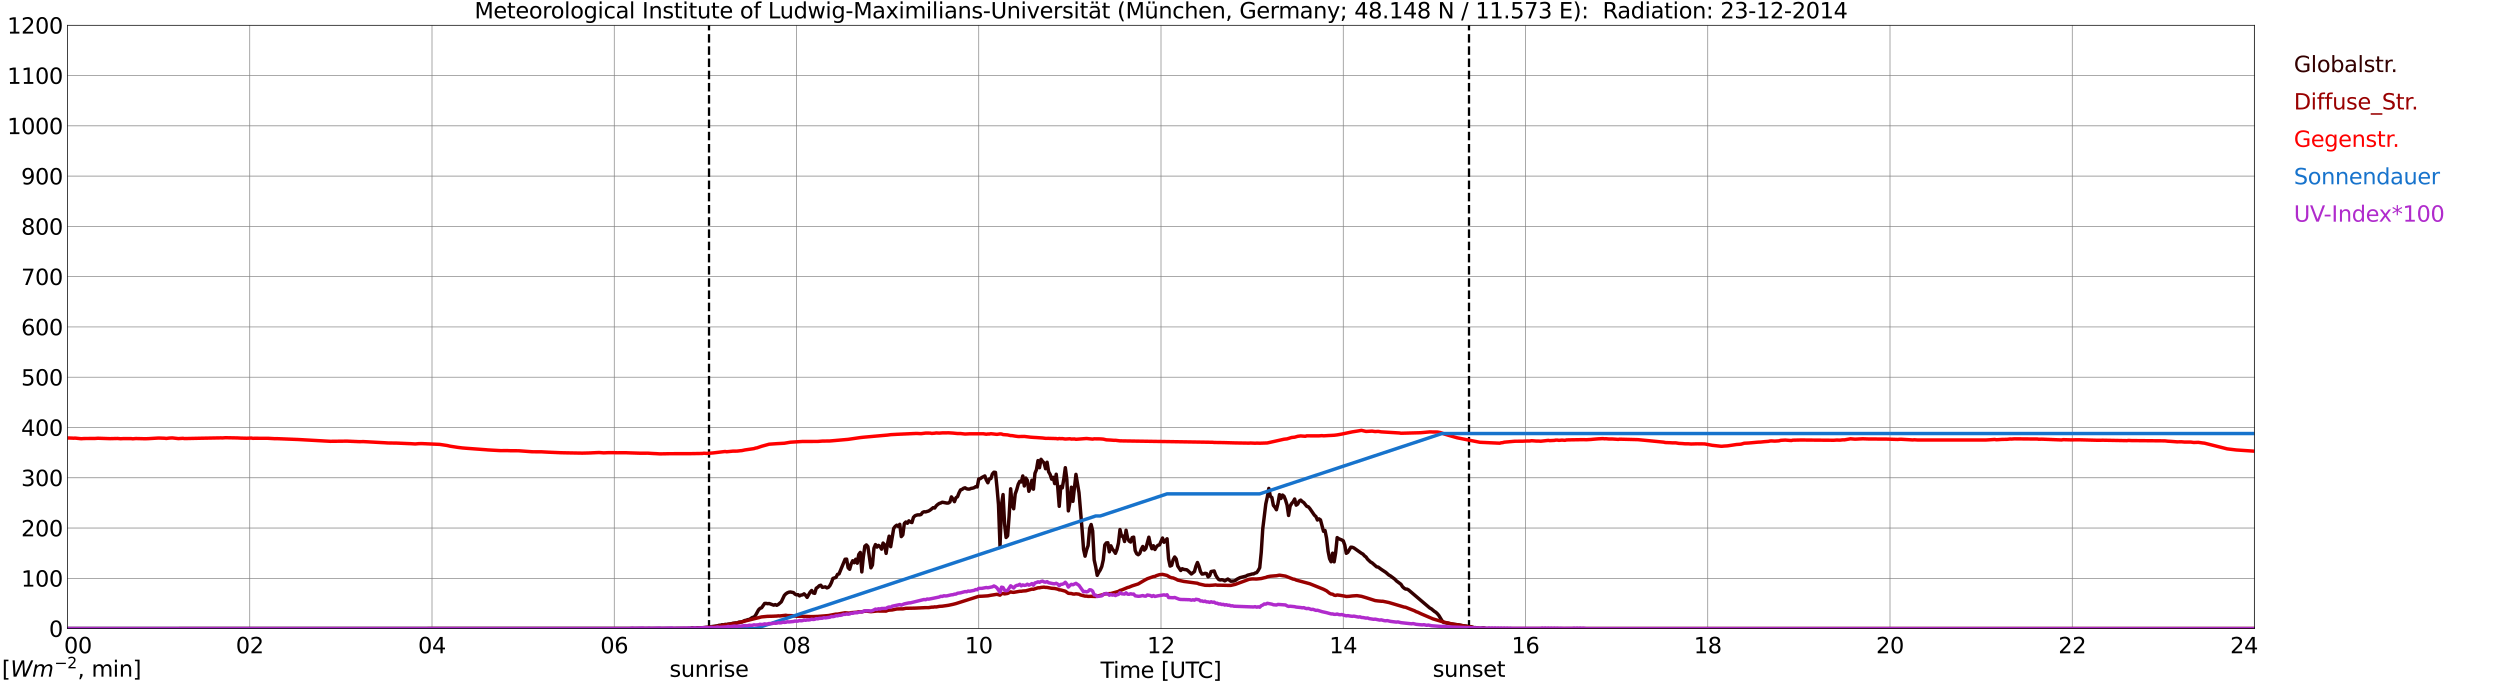 <?xml version="1.0" encoding="utf-8" standalone="no"?>
<!DOCTYPE svg PUBLIC "-//W3C//DTD SVG 1.1//EN"
  "http://www.w3.org/Graphics/SVG/1.1/DTD/svg11.dtd">
<svg xmlns:xlink="http://www.w3.org/1999/xlink" width="1085.4pt" height="296.64pt" viewBox="0 0 1085.4 296.64" xmlns="http://www.w3.org/2000/svg" version="1.1">
 <defs>
  <style type="text/css">*{stroke-linejoin: round; stroke-linecap: butt}</style>
 </defs>
 <g id="figure_1">
  <g id="patch_1">
   <path d="M 0 296.64 
L 1085.4 296.64 
L 1085.4 0 
L 0 0 
z
" style="fill: #ffffff"/>
  </g>
  <g id="axes_1">
   <g id="patch_2">
    <path d="M 29.306 272.909 
L 978.814 272.909 
L 978.814 10.976 
L 29.306 10.976 
z
" style="fill: #ffffff"/>
   </g>
   <g id="patch_3">
    <path d="M 978.814 272.909 
L 978.814 272.909 
L 978.814 10.976 
L 978.814 10.976 
z
" clip-path="url(#p5915036691)" style="fill: #d3d3d3; opacity: 0.25; stroke: #d3d3d3; stroke-linejoin: miter"/>
   </g>
   <g id="matplotlib.axis_1">
    <g id="xtick_1">
     <g id="line2d_1">
      <path d="M 29.306 272.909 
L 29.306 10.976 
" clip-path="url(#p5915036691)" style="fill: none; stroke: #808080; stroke-width: 0.3; stroke-linecap: square"/>
     </g>
     <g id="line2d_2"/>
     <g id="text_1">
      <!--    00 -->
      <g transform="translate(18.733 283.627) scale(0.095 -0.095)">
       <defs>
        <path id="DejaVuSans-20" transform="scale(0.016)"/>
        <path id="DejaVuSans-30" d="M 2034 4250 
Q 1547 4250 1301 3770 
Q 1056 3291 1056 2328 
Q 1056 1369 1301 889 
Q 1547 409 2034 409 
Q 2525 409 2770 889 
Q 3016 1369 3016 2328 
Q 3016 3291 2770 3770 
Q 2525 4250 2034 4250 
z
M 2034 4750 
Q 2819 4750 3233 4129 
Q 3647 3509 3647 2328 
Q 3647 1150 3233 529 
Q 2819 -91 2034 -91 
Q 1250 -91 836 529 
Q 422 1150 422 2328 
Q 422 3509 836 4129 
Q 1250 4750 2034 4750 
z
" transform="scale(0.016)"/>
       </defs>
       <use xlink:href="#DejaVuSans-20"/>
       <use xlink:href="#DejaVuSans-20" transform="translate(31.787 0)"/>
       <use xlink:href="#DejaVuSans-20" transform="translate(63.574 0)"/>
       <use xlink:href="#DejaVuSans-30" transform="translate(95.361 0)"/>
       <use xlink:href="#DejaVuSans-30" transform="translate(158.984 0)"/>
      </g>
     </g>
    </g>
    <g id="xtick_2">
     <g id="line2d_3">
      <path d="M 108.431 272.909 
L 108.431 10.976 
" clip-path="url(#p5915036691)" style="fill: none; stroke: #808080; stroke-width: 0.3; stroke-linecap: square"/>
     </g>
     <g id="line2d_4"/>
     <g id="text_2">
      <!-- 02 -->
      <g transform="translate(102.387 283.627) scale(0.095 -0.095)">
       <defs>
        <path id="DejaVuSans-32" d="M 1228 531 
L 3431 531 
L 3431 0 
L 469 0 
L 469 531 
Q 828 903 1448 1529 
Q 2069 2156 2228 2338 
Q 2531 2678 2651 2914 
Q 2772 3150 2772 3378 
Q 2772 3750 2511 3984 
Q 2250 4219 1831 4219 
Q 1534 4219 1204 4116 
Q 875 4013 500 3803 
L 500 4441 
Q 881 4594 1212 4672 
Q 1544 4750 1819 4750 
Q 2544 4750 2975 4387 
Q 3406 4025 3406 3419 
Q 3406 3131 3298 2873 
Q 3191 2616 2906 2266 
Q 2828 2175 2409 1742 
Q 1991 1309 1228 531 
z
" transform="scale(0.016)"/>
       </defs>
       <use xlink:href="#DejaVuSans-30"/>
       <use xlink:href="#DejaVuSans-32" transform="translate(63.623 0)"/>
      </g>
     </g>
    </g>
    <g id="xtick_3">
     <g id="line2d_5">
      <path d="M 187.557 272.909 
L 187.557 10.976 
" clip-path="url(#p5915036691)" style="fill: none; stroke: #808080; stroke-width: 0.3; stroke-linecap: square"/>
     </g>
     <g id="line2d_6"/>
     <g id="text_3">
      <!-- 04 -->
      <g transform="translate(181.513 283.627) scale(0.095 -0.095)">
       <defs>
        <path id="DejaVuSans-34" d="M 2419 4116 
L 825 1625 
L 2419 1625 
L 2419 4116 
z
M 2253 4666 
L 3047 4666 
L 3047 1625 
L 3713 1625 
L 3713 1100 
L 3047 1100 
L 3047 0 
L 2419 0 
L 2419 1100 
L 313 1100 
L 313 1709 
L 2253 4666 
z
" transform="scale(0.016)"/>
       </defs>
       <use xlink:href="#DejaVuSans-30"/>
       <use xlink:href="#DejaVuSans-34" transform="translate(63.623 0)"/>
      </g>
     </g>
    </g>
    <g id="xtick_4">
     <g id="line2d_7">
      <path d="M 266.683 272.909 
L 266.683 10.976 
" clip-path="url(#p5915036691)" style="fill: none; stroke: #808080; stroke-width: 0.3; stroke-linecap: square"/>
     </g>
     <g id="line2d_8"/>
     <g id="text_4">
      <!-- 06 -->
      <g transform="translate(260.638 283.627) scale(0.095 -0.095)">
       <defs>
        <path id="DejaVuSans-36" d="M 2113 2584 
Q 1688 2584 1439 2293 
Q 1191 2003 1191 1497 
Q 1191 994 1439 701 
Q 1688 409 2113 409 
Q 2538 409 2786 701 
Q 3034 994 3034 1497 
Q 3034 2003 2786 2293 
Q 2538 2584 2113 2584 
z
M 3366 4563 
L 3366 3988 
Q 3128 4100 2886 4159 
Q 2644 4219 2406 4219 
Q 1781 4219 1451 3797 
Q 1122 3375 1075 2522 
Q 1259 2794 1537 2939 
Q 1816 3084 2150 3084 
Q 2853 3084 3261 2657 
Q 3669 2231 3669 1497 
Q 3669 778 3244 343 
Q 2819 -91 2113 -91 
Q 1303 -91 875 529 
Q 447 1150 447 2328 
Q 447 3434 972 4092 
Q 1497 4750 2381 4750 
Q 2619 4750 2861 4703 
Q 3103 4656 3366 4563 
z
" transform="scale(0.016)"/>
       </defs>
       <use xlink:href="#DejaVuSans-30"/>
       <use xlink:href="#DejaVuSans-36" transform="translate(63.623 0)"/>
      </g>
     </g>
    </g>
    <g id="xtick_5">
     <g id="line2d_9">
      <path d="M 345.808 272.909 
L 345.808 10.976 
" clip-path="url(#p5915036691)" style="fill: none; stroke: #808080; stroke-width: 0.3; stroke-linecap: square"/>
     </g>
     <g id="line2d_10"/>
     <g id="text_5">
      <!-- 08 -->
      <g transform="translate(339.764 283.627) scale(0.095 -0.095)">
       <defs>
        <path id="DejaVuSans-38" d="M 2034 2216 
Q 1584 2216 1326 1975 
Q 1069 1734 1069 1313 
Q 1069 891 1326 650 
Q 1584 409 2034 409 
Q 2484 409 2743 651 
Q 3003 894 3003 1313 
Q 3003 1734 2745 1975 
Q 2488 2216 2034 2216 
z
M 1403 2484 
Q 997 2584 770 2862 
Q 544 3141 544 3541 
Q 544 4100 942 4425 
Q 1341 4750 2034 4750 
Q 2731 4750 3128 4425 
Q 3525 4100 3525 3541 
Q 3525 3141 3298 2862 
Q 3072 2584 2669 2484 
Q 3125 2378 3379 2068 
Q 3634 1759 3634 1313 
Q 3634 634 3220 271 
Q 2806 -91 2034 -91 
Q 1263 -91 848 271 
Q 434 634 434 1313 
Q 434 1759 690 2068 
Q 947 2378 1403 2484 
z
M 1172 3481 
Q 1172 3119 1398 2916 
Q 1625 2713 2034 2713 
Q 2441 2713 2670 2916 
Q 2900 3119 2900 3481 
Q 2900 3844 2670 4047 
Q 2441 4250 2034 4250 
Q 1625 4250 1398 4047 
Q 1172 3844 1172 3481 
z
" transform="scale(0.016)"/>
       </defs>
       <use xlink:href="#DejaVuSans-30"/>
       <use xlink:href="#DejaVuSans-38" transform="translate(63.623 0)"/>
      </g>
     </g>
    </g>
    <g id="xtick_6">
     <g id="line2d_11">
      <path d="M 424.934 272.909 
L 424.934 10.976 
" clip-path="url(#p5915036691)" style="fill: none; stroke: #808080; stroke-width: 0.3; stroke-linecap: square"/>
     </g>
     <g id="line2d_12"/>
     <g id="text_6">
      <!-- 10 -->
      <g transform="translate(418.89 283.627) scale(0.095 -0.095)">
       <defs>
        <path id="DejaVuSans-31" d="M 794 531 
L 1825 531 
L 1825 4091 
L 703 3866 
L 703 4441 
L 1819 4666 
L 2450 4666 
L 2450 531 
L 3481 531 
L 3481 0 
L 794 0 
L 794 531 
z
" transform="scale(0.016)"/>
       </defs>
       <use xlink:href="#DejaVuSans-31"/>
       <use xlink:href="#DejaVuSans-30" transform="translate(63.623 0)"/>
      </g>
     </g>
    </g>
    <g id="xtick_7">
     <g id="line2d_13">
      <path d="M 504.06 272.909 
L 504.06 10.976 
" clip-path="url(#p5915036691)" style="fill: none; stroke: #808080; stroke-width: 0.3; stroke-linecap: square"/>
     </g>
     <g id="line2d_14"/>
     <g id="text_7">
      <!-- 12 -->
      <g transform="translate(498.015 283.627) scale(0.095 -0.095)">
       <use xlink:href="#DejaVuSans-31"/>
       <use xlink:href="#DejaVuSans-32" transform="translate(63.623 0)"/>
      </g>
     </g>
    </g>
    <g id="xtick_8">
     <g id="line2d_15">
      <path d="M 583.185 272.909 
L 583.185 10.976 
" clip-path="url(#p5915036691)" style="fill: none; stroke: #808080; stroke-width: 0.3; stroke-linecap: square"/>
     </g>
     <g id="line2d_16"/>
     <g id="text_8">
      <!-- 14 -->
      <g transform="translate(577.141 283.627) scale(0.095 -0.095)">
       <use xlink:href="#DejaVuSans-31"/>
       <use xlink:href="#DejaVuSans-34" transform="translate(63.623 0)"/>
      </g>
     </g>
    </g>
    <g id="xtick_9">
     <g id="line2d_17">
      <path d="M 662.311 272.909 
L 662.311 10.976 
" clip-path="url(#p5915036691)" style="fill: none; stroke: #808080; stroke-width: 0.3; stroke-linecap: square"/>
     </g>
     <g id="line2d_18"/>
     <g id="text_9">
      <!-- 16 -->
      <g transform="translate(656.267 283.627) scale(0.095 -0.095)">
       <use xlink:href="#DejaVuSans-31"/>
       <use xlink:href="#DejaVuSans-36" transform="translate(63.623 0)"/>
      </g>
     </g>
    </g>
    <g id="xtick_10">
     <g id="line2d_19">
      <path d="M 741.437 272.909 
L 741.437 10.976 
" clip-path="url(#p5915036691)" style="fill: none; stroke: #808080; stroke-width: 0.3; stroke-linecap: square"/>
     </g>
     <g id="line2d_20"/>
     <g id="text_10">
      <!-- 18 -->
      <g transform="translate(735.392 283.627) scale(0.095 -0.095)">
       <use xlink:href="#DejaVuSans-31"/>
       <use xlink:href="#DejaVuSans-38" transform="translate(63.623 0)"/>
      </g>
     </g>
    </g>
    <g id="xtick_11">
     <g id="line2d_21">
      <path d="M 820.562 272.909 
L 820.562 10.976 
" clip-path="url(#p5915036691)" style="fill: none; stroke: #808080; stroke-width: 0.3; stroke-linecap: square"/>
     </g>
     <g id="line2d_22"/>
     <g id="text_11">
      <!-- 20 -->
      <g transform="translate(814.518 283.627) scale(0.095 -0.095)">
       <use xlink:href="#DejaVuSans-32"/>
       <use xlink:href="#DejaVuSans-30" transform="translate(63.623 0)"/>
      </g>
     </g>
    </g>
    <g id="xtick_12">
     <g id="line2d_23">
      <path d="M 899.688 272.909 
L 899.688 10.976 
" clip-path="url(#p5915036691)" style="fill: none; stroke: #808080; stroke-width: 0.3; stroke-linecap: square"/>
     </g>
     <g id="line2d_24"/>
     <g id="text_12">
      <!-- 22 -->
      <g transform="translate(893.644 283.627) scale(0.095 -0.095)">
       <use xlink:href="#DejaVuSans-32"/>
       <use xlink:href="#DejaVuSans-32" transform="translate(63.623 0)"/>
      </g>
     </g>
    </g>
    <g id="xtick_13">
     <g id="line2d_25">
      <path d="M 978.814 272.909 
L 978.814 10.976 
" clip-path="url(#p5915036691)" style="fill: none; stroke: #808080; stroke-width: 0.3; stroke-linecap: square"/>
     </g>
     <g id="line2d_26"/>
     <g id="text_13">
      <!-- 24    -->
      <g transform="translate(968.241 283.627) scale(0.095 -0.095)">
       <use xlink:href="#DejaVuSans-32"/>
       <use xlink:href="#DejaVuSans-34" transform="translate(63.623 0)"/>
       <use xlink:href="#DejaVuSans-20" transform="translate(127.246 0)"/>
       <use xlink:href="#DejaVuSans-20" transform="translate(159.033 0)"/>
       <use xlink:href="#DejaVuSans-20" transform="translate(190.82 0)"/>
      </g>
     </g>
    </g>
    <g id="text_14">
     <!-- Time [UTC] -->
     <g transform="translate(477.806 294.322) scale(0.095 -0.095)">
      <defs>
       <path id="DejaVuSans-54" d="M -19 4666 
L 3928 4666 
L 3928 4134 
L 2272 4134 
L 2272 0 
L 1638 0 
L 1638 4134 
L -19 4134 
L -19 4666 
z
" transform="scale(0.016)"/>
       <path id="DejaVuSans-69" d="M 603 3500 
L 1178 3500 
L 1178 0 
L 603 0 
L 603 3500 
z
M 603 4863 
L 1178 4863 
L 1178 4134 
L 603 4134 
L 603 4863 
z
" transform="scale(0.016)"/>
       <path id="DejaVuSans-6d" d="M 3328 2828 
Q 3544 3216 3844 3400 
Q 4144 3584 4550 3584 
Q 5097 3584 5394 3201 
Q 5691 2819 5691 2113 
L 5691 0 
L 5113 0 
L 5113 2094 
Q 5113 2597 4934 2840 
Q 4756 3084 4391 3084 
Q 3944 3084 3684 2787 
Q 3425 2491 3425 1978 
L 3425 0 
L 2847 0 
L 2847 2094 
Q 2847 2600 2669 2842 
Q 2491 3084 2119 3084 
Q 1678 3084 1418 2786 
Q 1159 2488 1159 1978 
L 1159 0 
L 581 0 
L 581 3500 
L 1159 3500 
L 1159 2956 
Q 1356 3278 1631 3431 
Q 1906 3584 2284 3584 
Q 2666 3584 2933 3390 
Q 3200 3197 3328 2828 
z
" transform="scale(0.016)"/>
       <path id="DejaVuSans-65" d="M 3597 1894 
L 3597 1613 
L 953 1613 
Q 991 1019 1311 708 
Q 1631 397 2203 397 
Q 2534 397 2845 478 
Q 3156 559 3463 722 
L 3463 178 
Q 3153 47 2828 -22 
Q 2503 -91 2169 -91 
Q 1331 -91 842 396 
Q 353 884 353 1716 
Q 353 2575 817 3079 
Q 1281 3584 2069 3584 
Q 2775 3584 3186 3129 
Q 3597 2675 3597 1894 
z
M 3022 2063 
Q 3016 2534 2758 2815 
Q 2500 3097 2075 3097 
Q 1594 3097 1305 2825 
Q 1016 2553 972 2059 
L 3022 2063 
z
" transform="scale(0.016)"/>
       <path id="DejaVuSans-5b" d="M 550 4863 
L 1875 4863 
L 1875 4416 
L 1125 4416 
L 1125 -397 
L 1875 -397 
L 1875 -844 
L 550 -844 
L 550 4863 
z
" transform="scale(0.016)"/>
       <path id="DejaVuSans-55" d="M 556 4666 
L 1191 4666 
L 1191 1831 
Q 1191 1081 1462 751 
Q 1734 422 2344 422 
Q 2950 422 3222 751 
Q 3494 1081 3494 1831 
L 3494 4666 
L 4128 4666 
L 4128 1753 
Q 4128 841 3676 375 
Q 3225 -91 2344 -91 
Q 1459 -91 1007 375 
Q 556 841 556 1753 
L 556 4666 
z
" transform="scale(0.016)"/>
       <path id="DejaVuSans-43" d="M 4122 4306 
L 4122 3641 
Q 3803 3938 3442 4084 
Q 3081 4231 2675 4231 
Q 1875 4231 1450 3742 
Q 1025 3253 1025 2328 
Q 1025 1406 1450 917 
Q 1875 428 2675 428 
Q 3081 428 3442 575 
Q 3803 722 4122 1019 
L 4122 359 
Q 3791 134 3420 21 
Q 3050 -91 2638 -91 
Q 1578 -91 968 557 
Q 359 1206 359 2328 
Q 359 3453 968 4101 
Q 1578 4750 2638 4750 
Q 3056 4750 3426 4639 
Q 3797 4528 4122 4306 
z
" transform="scale(0.016)"/>
       <path id="DejaVuSans-5d" d="M 1947 4863 
L 1947 -844 
L 622 -844 
L 622 -397 
L 1369 -397 
L 1369 4416 
L 622 4416 
L 622 4863 
L 1947 4863 
z
" transform="scale(0.016)"/>
      </defs>
      <use xlink:href="#DejaVuSans-54"/>
      <use xlink:href="#DejaVuSans-69" transform="translate(57.959 0)"/>
      <use xlink:href="#DejaVuSans-6d" transform="translate(85.742 0)"/>
      <use xlink:href="#DejaVuSans-65" transform="translate(183.154 0)"/>
      <use xlink:href="#DejaVuSans-20" transform="translate(244.678 0)"/>
      <use xlink:href="#DejaVuSans-5b" transform="translate(276.465 0)"/>
      <use xlink:href="#DejaVuSans-55" transform="translate(315.479 0)"/>
      <use xlink:href="#DejaVuSans-54" transform="translate(388.672 0)"/>
      <use xlink:href="#DejaVuSans-43" transform="translate(443.881 0)"/>
      <use xlink:href="#DejaVuSans-5d" transform="translate(513.705 0)"/>
     </g>
    </g>
   </g>
   <g id="matplotlib.axis_2">
    <g id="ytick_1">
     <g id="line2d_27">
      <path d="M 29.306 272.909 
L 978.814 272.909 
" clip-path="url(#p5915036691)" style="fill: none; stroke: #808080; stroke-width: 0.3; stroke-linecap: square"/>
     </g>
     <g id="line2d_28"/>
     <g id="text_15">
      <!-- 0 -->
      <g transform="translate(21.261 276.518) scale(0.095 -0.095)">
       <use xlink:href="#DejaVuSans-30"/>
      </g>
     </g>
    </g>
    <g id="ytick_2">
     <g id="line2d_29">
      <path d="M 29.306 251.081 
L 978.814 251.081 
" clip-path="url(#p5915036691)" style="fill: none; stroke: #808080; stroke-width: 0.3; stroke-linecap: square"/>
     </g>
     <g id="line2d_30"/>
     <g id="text_16">
      <!-- 100 -->
      <g transform="translate(9.173 254.69) scale(0.095 -0.095)">
       <use xlink:href="#DejaVuSans-31"/>
       <use xlink:href="#DejaVuSans-30" transform="translate(63.623 0)"/>
       <use xlink:href="#DejaVuSans-30" transform="translate(127.246 0)"/>
      </g>
     </g>
    </g>
    <g id="ytick_3">
     <g id="line2d_31">
      <path d="M 29.306 229.253 
L 978.814 229.253 
" clip-path="url(#p5915036691)" style="fill: none; stroke: #808080; stroke-width: 0.3; stroke-linecap: square"/>
     </g>
     <g id="line2d_32"/>
     <g id="text_17">
      <!-- 200 -->
      <g transform="translate(9.173 232.863) scale(0.095 -0.095)">
       <use xlink:href="#DejaVuSans-32"/>
       <use xlink:href="#DejaVuSans-30" transform="translate(63.623 0)"/>
       <use xlink:href="#DejaVuSans-30" transform="translate(127.246 0)"/>
      </g>
     </g>
    </g>
    <g id="ytick_4">
     <g id="line2d_33">
      <path d="M 29.306 207.426 
L 978.814 207.426 
" clip-path="url(#p5915036691)" style="fill: none; stroke: #808080; stroke-width: 0.3; stroke-linecap: square"/>
     </g>
     <g id="line2d_34"/>
     <g id="text_18">
      <!-- 300 -->
      <g transform="translate(9.173 211.035) scale(0.095 -0.095)">
       <defs>
        <path id="DejaVuSans-33" d="M 2597 2516 
Q 3050 2419 3304 2112 
Q 3559 1806 3559 1356 
Q 3559 666 3084 287 
Q 2609 -91 1734 -91 
Q 1441 -91 1130 -33 
Q 819 25 488 141 
L 488 750 
Q 750 597 1062 519 
Q 1375 441 1716 441 
Q 2309 441 2620 675 
Q 2931 909 2931 1356 
Q 2931 1769 2642 2001 
Q 2353 2234 1838 2234 
L 1294 2234 
L 1294 2753 
L 1863 2753 
Q 2328 2753 2575 2939 
Q 2822 3125 2822 3475 
Q 2822 3834 2567 4026 
Q 2313 4219 1838 4219 
Q 1578 4219 1281 4162 
Q 984 4106 628 3988 
L 628 4550 
Q 988 4650 1302 4700 
Q 1616 4750 1894 4750 
Q 2613 4750 3031 4423 
Q 3450 4097 3450 3541 
Q 3450 3153 3228 2886 
Q 3006 2619 2597 2516 
z
" transform="scale(0.016)"/>
       </defs>
       <use xlink:href="#DejaVuSans-33"/>
       <use xlink:href="#DejaVuSans-30" transform="translate(63.623 0)"/>
       <use xlink:href="#DejaVuSans-30" transform="translate(127.246 0)"/>
      </g>
     </g>
    </g>
    <g id="ytick_5">
     <g id="line2d_35">
      <path d="M 29.306 185.598 
L 978.814 185.598 
" clip-path="url(#p5915036691)" style="fill: none; stroke: #808080; stroke-width: 0.3; stroke-linecap: square"/>
     </g>
     <g id="line2d_36"/>
     <g id="text_19">
      <!-- 400 -->
      <g transform="translate(9.173 189.207) scale(0.095 -0.095)">
       <use xlink:href="#DejaVuSans-34"/>
       <use xlink:href="#DejaVuSans-30" transform="translate(63.623 0)"/>
       <use xlink:href="#DejaVuSans-30" transform="translate(127.246 0)"/>
      </g>
     </g>
    </g>
    <g id="ytick_6">
     <g id="line2d_37">
      <path d="M 29.306 163.77 
L 978.814 163.77 
" clip-path="url(#p5915036691)" style="fill: none; stroke: #808080; stroke-width: 0.3; stroke-linecap: square"/>
     </g>
     <g id="line2d_38"/>
     <g id="text_20">
      <!-- 500 -->
      <g transform="translate(9.173 167.379) scale(0.095 -0.095)">
       <defs>
        <path id="DejaVuSans-35" d="M 691 4666 
L 3169 4666 
L 3169 4134 
L 1269 4134 
L 1269 2991 
Q 1406 3038 1543 3061 
Q 1681 3084 1819 3084 
Q 2600 3084 3056 2656 
Q 3513 2228 3513 1497 
Q 3513 744 3044 326 
Q 2575 -91 1722 -91 
Q 1428 -91 1123 -41 
Q 819 9 494 109 
L 494 744 
Q 775 591 1075 516 
Q 1375 441 1709 441 
Q 2250 441 2565 725 
Q 2881 1009 2881 1497 
Q 2881 1984 2565 2268 
Q 2250 2553 1709 2553 
Q 1456 2553 1204 2497 
Q 953 2441 691 2322 
L 691 4666 
z
" transform="scale(0.016)"/>
       </defs>
       <use xlink:href="#DejaVuSans-35"/>
       <use xlink:href="#DejaVuSans-30" transform="translate(63.623 0)"/>
       <use xlink:href="#DejaVuSans-30" transform="translate(127.246 0)"/>
      </g>
     </g>
    </g>
    <g id="ytick_7">
     <g id="line2d_39">
      <path d="M 29.306 141.942 
L 978.814 141.942 
" clip-path="url(#p5915036691)" style="fill: none; stroke: #808080; stroke-width: 0.3; stroke-linecap: square"/>
     </g>
     <g id="line2d_40"/>
     <g id="text_21">
      <!-- 600 -->
      <g transform="translate(9.173 145.551) scale(0.095 -0.095)">
       <use xlink:href="#DejaVuSans-36"/>
       <use xlink:href="#DejaVuSans-30" transform="translate(63.623 0)"/>
       <use xlink:href="#DejaVuSans-30" transform="translate(127.246 0)"/>
      </g>
     </g>
    </g>
    <g id="ytick_8">
     <g id="line2d_41">
      <path d="M 29.306 120.114 
L 978.814 120.114 
" clip-path="url(#p5915036691)" style="fill: none; stroke: #808080; stroke-width: 0.3; stroke-linecap: square"/>
     </g>
     <g id="line2d_42"/>
     <g id="text_22">
      <!-- 700 -->
      <g transform="translate(9.173 123.724) scale(0.095 -0.095)">
       <defs>
        <path id="DejaVuSans-37" d="M 525 4666 
L 3525 4666 
L 3525 4397 
L 1831 0 
L 1172 0 
L 2766 4134 
L 525 4134 
L 525 4666 
z
" transform="scale(0.016)"/>
       </defs>
       <use xlink:href="#DejaVuSans-37"/>
       <use xlink:href="#DejaVuSans-30" transform="translate(63.623 0)"/>
       <use xlink:href="#DejaVuSans-30" transform="translate(127.246 0)"/>
      </g>
     </g>
    </g>
    <g id="ytick_9">
     <g id="line2d_43">
      <path d="M 29.306 98.287 
L 978.814 98.287 
" clip-path="url(#p5915036691)" style="fill: none; stroke: #808080; stroke-width: 0.3; stroke-linecap: square"/>
     </g>
     <g id="line2d_44"/>
     <g id="text_23">
      <!-- 800 -->
      <g transform="translate(9.173 101.896) scale(0.095 -0.095)">
       <use xlink:href="#DejaVuSans-38"/>
       <use xlink:href="#DejaVuSans-30" transform="translate(63.623 0)"/>
       <use xlink:href="#DejaVuSans-30" transform="translate(127.246 0)"/>
      </g>
     </g>
    </g>
    <g id="ytick_10">
     <g id="line2d_45">
      <path d="M 29.306 76.459 
L 978.814 76.459 
" clip-path="url(#p5915036691)" style="fill: none; stroke: #808080; stroke-width: 0.3; stroke-linecap: square"/>
     </g>
     <g id="line2d_46"/>
     <g id="text_24">
      <!-- 900 -->
      <g transform="translate(9.173 80.068) scale(0.095 -0.095)">
       <defs>
        <path id="DejaVuSans-39" d="M 703 97 
L 703 672 
Q 941 559 1184 500 
Q 1428 441 1663 441 
Q 2288 441 2617 861 
Q 2947 1281 2994 2138 
Q 2813 1869 2534 1725 
Q 2256 1581 1919 1581 
Q 1219 1581 811 2004 
Q 403 2428 403 3163 
Q 403 3881 828 4315 
Q 1253 4750 1959 4750 
Q 2769 4750 3195 4129 
Q 3622 3509 3622 2328 
Q 3622 1225 3098 567 
Q 2575 -91 1691 -91 
Q 1453 -91 1209 -44 
Q 966 3 703 97 
z
M 1959 2075 
Q 2384 2075 2632 2365 
Q 2881 2656 2881 3163 
Q 2881 3666 2632 3958 
Q 2384 4250 1959 4250 
Q 1534 4250 1286 3958 
Q 1038 3666 1038 3163 
Q 1038 2656 1286 2365 
Q 1534 2075 1959 2075 
z
" transform="scale(0.016)"/>
       </defs>
       <use xlink:href="#DejaVuSans-39"/>
       <use xlink:href="#DejaVuSans-30" transform="translate(63.623 0)"/>
       <use xlink:href="#DejaVuSans-30" transform="translate(127.246 0)"/>
      </g>
     </g>
    </g>
    <g id="ytick_11">
     <g id="line2d_47">
      <path d="M 29.306 54.631 
L 978.814 54.631 
" clip-path="url(#p5915036691)" style="fill: none; stroke: #808080; stroke-width: 0.3; stroke-linecap: square"/>
     </g>
     <g id="line2d_48"/>
     <g id="text_25">
      <!-- 1000 -->
      <g transform="translate(3.128 58.24) scale(0.095 -0.095)">
       <use xlink:href="#DejaVuSans-31"/>
       <use xlink:href="#DejaVuSans-30" transform="translate(63.623 0)"/>
       <use xlink:href="#DejaVuSans-30" transform="translate(127.246 0)"/>
       <use xlink:href="#DejaVuSans-30" transform="translate(190.869 0)"/>
      </g>
     </g>
    </g>
    <g id="ytick_12">
     <g id="line2d_49">
      <path d="M 29.306 32.803 
L 978.814 32.803 
" clip-path="url(#p5915036691)" style="fill: none; stroke: #808080; stroke-width: 0.3; stroke-linecap: square"/>
     </g>
     <g id="line2d_50"/>
     <g id="text_26">
      <!-- 1100 -->
      <g transform="translate(3.128 36.413) scale(0.095 -0.095)">
       <use xlink:href="#DejaVuSans-31"/>
       <use xlink:href="#DejaVuSans-31" transform="translate(63.623 0)"/>
       <use xlink:href="#DejaVuSans-30" transform="translate(127.246 0)"/>
       <use xlink:href="#DejaVuSans-30" transform="translate(190.869 0)"/>
      </g>
     </g>
    </g>
    <g id="ytick_13">
     <g id="line2d_51">
      <path d="M 29.306 10.976 
L 978.814 10.976 
" clip-path="url(#p5915036691)" style="fill: none; stroke: #808080; stroke-width: 0.3; stroke-linecap: square"/>
     </g>
     <g id="line2d_52"/>
     <g id="text_27">
      <!-- 1200 -->
      <g transform="translate(3.128 14.585) scale(0.095 -0.095)">
       <use xlink:href="#DejaVuSans-31"/>
       <use xlink:href="#DejaVuSans-32" transform="translate(63.623 0)"/>
       <use xlink:href="#DejaVuSans-30" transform="translate(127.246 0)"/>
       <use xlink:href="#DejaVuSans-30" transform="translate(190.869 0)"/>
      </g>
     </g>
    </g>
   </g>
   <g id="line2d_53">
    <path d="M 307.828 272.909 
L 307.828 10.976 
" clip-path="url(#p5915036691)" style="fill: none; stroke-dasharray: 3.7,1.6; stroke-dashoffset: 0; stroke: #000000"/>
   </g>
   <g id="line2d_54">
    <path d="M 637.782 272.909 
L 637.782 10.976 
" clip-path="url(#p5915036691)" style="fill: none; stroke-dasharray: 3.7,1.6; stroke-dashoffset: 0; stroke: #000000"/>
   </g>
   <g id="line2d_55">
    <path d="M 29.306 272.909 
L 299.652 272.909 
L 300.311 272.625 
L 301.63 272.715 
L 302.289 272.743 
L 302.949 272.566 
L 305.586 272.507 
L 307.564 272.33 
L 308.224 272.3 
L 308.883 272.062 
L 310.861 271.796 
L 311.521 271.708 
L 312.18 271.47 
L 312.839 271.47 
L 313.499 271.232 
L 314.158 271.322 
L 314.818 271.086 
L 315.477 271.115 
L 316.136 270.966 
L 317.455 270.82 
L 318.114 270.613 
L 319.433 270.434 
L 320.093 270.464 
L 320.752 270.108 
L 322.071 270.019 
L 323.39 269.397 
L 324.049 269.279 
L 324.708 269.013 
L 325.368 268.923 
L 326.686 268.065 
L 327.346 267.945 
L 328.005 267.177 
L 329.324 264.778 
L 329.983 264.125 
L 330.643 263.887 
L 331.961 261.993 
L 332.621 261.964 
L 333.28 262.111 
L 333.94 262.023 
L 335.918 262.733 
L 336.577 262.497 
L 337.236 262.792 
L 337.896 262.438 
L 339.215 261.281 
L 340.533 258.498 
L 341.193 257.817 
L 341.852 257.372 
L 342.512 257.106 
L 343.171 257.018 
L 344.49 257.284 
L 345.149 257.935 
L 345.808 258.26 
L 346.468 258.173 
L 347.127 258.705 
L 347.787 258.35 
L 348.446 258.26 
L 349.105 257.817 
L 349.765 258.468 
L 350.424 259.356 
L 351.743 257.077 
L 352.402 256.366 
L 353.062 257.433 
L 353.721 257.61 
L 354.38 255.388 
L 355.04 254.945 
L 355.699 254.292 
L 356.359 254.085 
L 357.018 255.003 
L 358.337 254.796 
L 358.996 255.239 
L 359.655 255.003 
L 360.315 254.233 
L 360.974 252.93 
L 361.634 251.123 
L 362.952 250.679 
L 363.612 249.376 
L 364.271 249.169 
L 366.909 242.802 
L 367.568 242.743 
L 368.227 246.504 
L 368.887 247.154 
L 369.546 244.814 
L 370.206 243.452 
L 370.865 244.312 
L 371.524 242.802 
L 372.184 244.52 
L 372.843 240.728 
L 373.502 239.84 
L 374.162 248.309 
L 374.821 241.765 
L 375.481 237.144 
L 376.14 236.581 
L 376.799 237.292 
L 378.118 246.532 
L 378.777 245.319 
L 379.437 238.004 
L 380.096 236.432 
L 380.756 237.528 
L 381.415 236.788 
L 382.074 237.262 
L 382.734 238.419 
L 383.393 235.782 
L 384.053 236.552 
L 384.712 240.254 
L 385.371 235.813 
L 386.031 232.792 
L 386.69 237.351 
L 388.009 229.384 
L 388.668 228.526 
L 389.328 228.022 
L 389.987 228.555 
L 390.646 227.638 
L 391.306 232.968 
L 391.965 232.228 
L 392.624 227.252 
L 393.284 226.63 
L 393.943 227.193 
L 394.603 226.128 
L 395.262 226.66 
L 395.921 226.868 
L 396.581 224.617 
L 397.24 223.936 
L 397.899 223.668 
L 398.559 223.521 
L 399.218 223.55 
L 399.878 223.373 
L 400.537 222.484 
L 401.196 222.188 
L 401.856 222.247 
L 403.175 221.862 
L 403.834 221.448 
L 405.153 220.411 
L 405.812 220.559 
L 406.471 219.612 
L 407.131 219.018 
L 407.79 218.575 
L 408.45 218.368 
L 409.109 218.04 
L 411.087 218.427 
L 411.746 218.396 
L 412.406 217.953 
L 413.065 215.731 
L 413.725 216.65 
L 414.384 217.805 
L 415.043 216.087 
L 415.703 215.672 
L 416.362 213.985 
L 417.022 212.71 
L 417.681 212.474 
L 418.34 211.998 
L 419 211.791 
L 419.659 212.206 
L 420.318 212.354 
L 420.978 212.326 
L 421.637 212.029 
L 422.297 211.94 
L 422.956 211.732 
L 423.615 211.289 
L 424.275 211.407 
L 424.934 207.943 
L 425.593 207.823 
L 426.253 207.321 
L 427.572 206.64 
L 428.231 208.417 
L 428.89 209.6 
L 429.55 207.912 
L 430.209 207.764 
L 430.869 205.78 
L 431.528 205.009 
L 432.187 205.099 
L 432.847 211.555 
L 433.506 219.108 
L 434.165 237.175 
L 434.825 218.99 
L 435.484 214.725 
L 436.144 227.431 
L 436.803 233.353 
L 437.462 232.643 
L 438.122 224.082 
L 438.781 212.206 
L 439.44 219.374 
L 440.1 220.885 
L 440.759 214.487 
L 441.419 212.621 
L 442.078 210.252 
L 442.737 208.977 
L 443.397 209.246 
L 444.056 206.64 
L 444.716 210.992 
L 445.375 207.556 
L 446.034 208.563 
L 446.694 213.302 
L 447.353 211.791 
L 448.012 208.504 
L 448.672 212.385 
L 449.331 205.513 
L 449.991 203.885 
L 450.65 199.976 
L 451.309 203.056 
L 451.969 199.413 
L 452.628 200.301 
L 453.287 200.951 
L 453.947 203.499 
L 454.606 200.685 
L 455.266 204.832 
L 455.925 205.987 
L 456.584 208.03 
L 457.244 207.231 
L 457.903 209.955 
L 458.563 205.898 
L 459.222 211.496 
L 459.881 219.819 
L 460.541 211.2 
L 461.2 211.822 
L 461.859 207.971 
L 462.519 203.056 
L 463.178 208.089 
L 463.838 221.803 
L 464.497 218.16 
L 465.156 211.525 
L 465.816 217.656 
L 467.134 205.957 
L 468.453 213.895 
L 469.772 229.533 
L 470.431 238.419 
L 471.091 241.468 
L 471.75 238.772 
L 472.409 236.878 
L 473.069 229.502 
L 473.728 227.725 
L 474.388 230.48 
L 475.047 243.096 
L 475.706 246.058 
L 476.366 249.791 
L 477.025 248.488 
L 477.685 247.451 
L 478.344 245.971 
L 479.003 243.068 
L 479.663 236.581 
L 480.322 235.723 
L 480.981 235.634 
L 481.641 239.573 
L 482.3 236.967 
L 482.96 238.388 
L 483.619 239.187 
L 484.278 240.224 
L 484.938 238.537 
L 485.597 235.723 
L 486.256 229.917 
L 486.916 232.761 
L 487.575 232.73 
L 488.235 235.101 
L 488.894 230.214 
L 489.553 233.649 
L 490.213 234.922 
L 490.872 235.337 
L 491.532 233.411 
L 492.191 233.204 
L 492.85 239.01 
L 493.51 240.403 
L 494.169 240.846 
L 494.828 240.283 
L 495.488 238.478 
L 496.147 237.262 
L 496.807 238.833 
L 497.466 238.122 
L 498.785 233.235 
L 499.444 236.345 
L 500.103 238.211 
L 500.763 236.937 
L 501.422 238.565 
L 502.082 237.441 
L 502.741 236.729 
L 503.4 236.581 
L 504.719 233.59 
L 505.379 235.426 
L 506.697 233.916 
L 507.357 242.653 
L 508.016 245.764 
L 508.675 245.467 
L 509.335 243.038 
L 509.994 241.824 
L 510.654 242.682 
L 511.313 245.733 
L 512.632 247.687 
L 513.291 246.918 
L 513.95 247.213 
L 515.269 247.392 
L 515.929 247.925 
L 517.247 249.197 
L 518.566 248.163 
L 519.226 245.823 
L 519.885 244.223 
L 520.544 245.851 
L 521.204 248.163 
L 521.863 249.228 
L 522.522 249.169 
L 523.182 248.903 
L 523.841 249.02 
L 524.501 250.441 
L 525.16 249.968 
L 525.819 248.132 
L 527.138 247.894 
L 527.797 249.673 
L 528.457 250.769 
L 529.116 251.598 
L 529.776 251.806 
L 530.435 251.686 
L 531.094 251.834 
L 531.754 252.19 
L 533.073 251.391 
L 534.391 252.338 
L 535.71 252.249 
L 536.369 251.983 
L 537.029 251.478 
L 538.348 250.797 
L 540.985 250.116 
L 541.644 249.732 
L 542.963 249.405 
L 543.623 249.197 
L 544.282 249.169 
L 544.941 248.785 
L 545.601 248.606 
L 546.26 247.687 
L 546.919 246.473 
L 547.579 239.84 
L 548.238 229.592 
L 549.557 218.783 
L 550.216 215.79 
L 550.876 212.06 
L 551.535 215.495 
L 552.195 215.997 
L 552.854 219.405 
L 553.513 220.203 
L 554.173 221.299 
L 554.832 218.634 
L 555.491 214.753 
L 556.151 216.412 
L 556.81 214.932 
L 557.47 215.465 
L 558.129 217.093 
L 558.788 219.285 
L 559.448 223.788 
L 560.107 219.758 
L 560.766 218.604 
L 561.426 217.864 
L 562.085 216.65 
L 562.745 219.315 
L 563.404 218.87 
L 564.063 217.567 
L 564.723 217.124 
L 565.382 217.774 
L 566.042 218.189 
L 567.36 219.848 
L 568.02 220.025 
L 568.679 220.795 
L 570.657 223.668 
L 571.317 224.261 
L 571.976 225.772 
L 572.635 225.268 
L 573.295 225.713 
L 574.613 230.659 
L 575.273 230.332 
L 575.932 233.619 
L 576.592 239.277 
L 577.251 242.564 
L 577.91 243.898 
L 578.57 240.165 
L 579.229 243.926 
L 579.889 239.958 
L 580.548 233.411 
L 581.207 233.887 
L 582.526 234.42 
L 583.185 234.804 
L 583.845 236.64 
L 584.504 240.224 
L 585.164 239.809 
L 586.482 237.559 
L 587.142 237.618 
L 587.801 237.884 
L 591.098 240.224 
L 591.757 240.58 
L 592.417 241.35 
L 593.076 241.824 
L 593.736 242.771 
L 595.054 244.015 
L 595.714 244.371 
L 597.692 246.117 
L 598.351 246.207 
L 599.67 247.185 
L 601.648 248.488 
L 602.967 249.643 
L 603.626 249.998 
L 605.604 251.478 
L 606.264 252.19 
L 608.242 253.67 
L 608.901 254.707 
L 609.561 255.329 
L 610.22 255.743 
L 610.879 255.774 
L 611.539 256.13 
L 620.77 263.977 
L 621.429 264.333 
L 622.748 265.428 
L 623.408 265.843 
L 624.067 266.465 
L 624.726 267.264 
L 626.045 269.456 
L 626.705 270.167 
L 628.023 270.492 
L 628.683 270.551 
L 630.001 270.907 
L 633.298 271.294 
L 635.276 271.678 
L 637.255 271.944 
L 637.914 272.062 
L 638.573 272.062 
L 639.892 272.507 
L 640.552 272.477 
L 642.53 272.863 
L 643.848 272.597 
L 644.508 272.684 
L 645.167 272.909 
L 978.154 272.909 
L 978.154 272.909 
" clip-path="url(#p5915036691)" style="fill: none; stroke: #330000; stroke-width: 1.5; stroke-linecap: square"/>
   </g>
   <g id="line2d_56">
    <path d="M 29.306 272.909 
L 300.971 272.835 
L 309.543 272.206 
L 314.158 271.407 
L 317.455 270.946 
L 318.114 270.737 
L 319.433 270.652 
L 320.752 270.316 
L 330.643 267.84 
L 333.28 267.587 
L 335.258 267.546 
L 337.236 267.463 
L 337.896 267.378 
L 338.555 267.419 
L 341.193 267.127 
L 341.852 267.251 
L 343.83 267.295 
L 344.49 267.419 
L 345.149 267.419 
L 345.808 267.546 
L 349.765 267.629 
L 352.402 267.714 
L 355.04 267.629 
L 359.655 267.251 
L 362.952 266.622 
L 363.612 266.622 
L 366.909 266.035 
L 368.227 266.16 
L 368.887 266.16 
L 369.546 265.992 
L 372.184 265.782 
L 372.843 265.572 
L 374.162 265.658 
L 374.821 265.446 
L 376.14 265.321 
L 378.118 265.572 
L 380.756 265.28 
L 384.712 265.321 
L 385.371 265.027 
L 386.031 264.9 
L 387.349 264.817 
L 389.328 264.398 
L 390.646 264.355 
L 391.965 264.355 
L 393.284 264.103 
L 397.24 264.021 
L 401.856 263.809 
L 403.175 263.809 
L 404.493 263.599 
L 405.153 263.599 
L 405.812 263.475 
L 406.471 263.516 
L 407.79 263.263 
L 409.109 263.18 
L 411.746 262.803 
L 413.725 262.383 
L 415.043 262.047 
L 424.934 258.898 
L 426.253 258.856 
L 427.572 258.773 
L 428.89 258.688 
L 430.209 258.437 
L 432.847 258.018 
L 434.165 258.396 
L 434.825 257.765 
L 435.484 257.682 
L 436.144 257.85 
L 437.462 257.64 
L 438.781 256.968 
L 439.44 257.136 
L 440.1 257.178 
L 442.737 256.715 
L 443.397 256.715 
L 444.056 256.59 
L 445.375 256.505 
L 448.012 255.791 
L 448.672 255.835 
L 450.65 255.204 
L 451.309 255.204 
L 451.969 255.036 
L 453.287 254.912 
L 453.947 255.036 
L 454.606 255.036 
L 455.925 255.289 
L 456.584 255.414 
L 457.903 255.499 
L 459.222 255.791 
L 459.881 256.086 
L 460.541 256.128 
L 462.519 256.673 
L 463.838 257.597 
L 465.156 257.682 
L 465.816 257.891 
L 466.475 257.933 
L 467.134 257.806 
L 468.453 257.974 
L 469.113 258.31 
L 470.431 258.647 
L 471.091 258.815 
L 471.75 258.815 
L 472.409 258.941 
L 473.728 258.898 
L 475.706 258.983 
L 479.003 258.142 
L 479.663 257.85 
L 482.3 257.682 
L 485.597 256.758 
L 486.256 256.337 
L 486.916 256.169 
L 489.553 255.078 
L 490.213 254.912 
L 491.532 254.366 
L 494.169 253.526 
L 496.807 251.972 
L 498.125 251.258 
L 500.763 250.335 
L 501.422 250.252 
L 502.082 249.915 
L 503.4 249.496 
L 504.719 249.37 
L 506.697 249.832 
L 508.016 250.629 
L 508.675 250.839 
L 509.335 250.924 
L 510.654 251.47 
L 511.313 251.847 
L 513.95 252.434 
L 515.269 252.602 
L 519.885 253.231 
L 520.544 253.526 
L 523.182 254.113 
L 525.16 254.154 
L 526.479 254.071 
L 527.797 253.945 
L 528.457 254.071 
L 529.776 254.071 
L 533.073 254.154 
L 534.391 254.154 
L 536.369 253.694 
L 542.304 251.511 
L 543.623 251.343 
L 545.601 251.384 
L 547.579 251.175 
L 548.898 250.839 
L 549.557 250.712 
L 550.216 250.42 
L 551.535 250.166 
L 553.513 250.001 
L 554.173 249.957 
L 555.491 249.706 
L 558.129 250.125 
L 561.426 251.426 
L 562.085 251.511 
L 562.745 251.847 
L 568.679 253.441 
L 574.613 255.835 
L 575.932 256.505 
L 577.251 257.555 
L 577.91 257.891 
L 578.57 257.974 
L 579.229 258.396 
L 579.889 258.52 
L 580.548 258.31 
L 581.867 258.478 
L 583.845 258.815 
L 584.504 258.983 
L 585.823 258.898 
L 587.142 258.732 
L 588.46 258.647 
L 589.12 258.605 
L 591.098 258.898 
L 593.076 259.487 
L 594.395 259.906 
L 597.032 260.746 
L 598.351 260.914 
L 599.67 261.039 
L 600.329 261.039 
L 602.967 261.585 
L 606.923 262.761 
L 608.901 263.348 
L 609.561 263.558 
L 610.22 263.643 
L 614.176 265.195 
L 614.836 265.572 
L 615.495 265.782 
L 616.814 266.413 
L 622.089 268.679 
L 626.705 270.065 
L 629.342 270.652 
L 631.32 271.071 
L 632.639 271.239 
L 635.936 271.828 
L 636.595 271.87 
L 637.255 272.079 
L 638.573 272.206 
L 639.892 272.498 
L 641.211 272.584 
L 642.53 272.835 
L 645.167 272.909 
L 978.154 272.909 
L 978.154 272.909 
" clip-path="url(#p5915036691)" style="fill: none; stroke: #990000; stroke-width: 1.5; stroke-linecap: square"/>
   </g>
   <g id="line2d_57">
    <path d="M 29.306 190.142 
L 30.625 190.184 
L 31.943 190.247 
L 32.603 190.208 
L 33.921 190.339 
L 35.24 190.478 
L 36.559 190.385 
L 39.856 190.371 
L 41.175 190.367 
L 42.493 190.273 
L 47.768 190.446 
L 51.065 190.371 
L 52.384 190.489 
L 53.703 190.411 
L 57 190.433 
L 57.659 190.511 
L 58.978 190.393 
L 62.934 190.487 
L 64.253 190.452 
L 68.869 190.175 
L 71.506 190.269 
L 72.166 190.363 
L 73.484 190.195 
L 74.803 190.125 
L 77.441 190.422 
L 79.419 190.299 
L 80.078 190.411 
L 87.331 190.26 
L 95.903 190.11 
L 96.563 190.138 
L 97.881 190.04 
L 103.156 190.138 
L 104.475 190.208 
L 107.113 190.271 
L 108.431 190.219 
L 109.091 190.177 
L 109.75 190.304 
L 111.069 190.271 
L 112.388 190.293 
L 116.344 190.295 
L 118.982 190.441 
L 120.3 190.446 
L 129.532 190.819 
L 143.379 191.6 
L 150.632 191.52 
L 155.907 191.749 
L 157.885 191.729 
L 167.116 192.231 
L 168.435 192.316 
L 172.391 192.375 
L 177.007 192.578 
L 178.326 192.624 
L 180.304 192.753 
L 181.623 192.624 
L 182.941 192.583 
L 190.854 192.932 
L 194.151 193.425 
L 195.47 193.724 
L 198.767 194.235 
L 200.745 194.479 
L 202.063 194.591 
L 210.635 195.233 
L 211.954 195.344 
L 217.229 195.645 
L 220.526 195.641 
L 221.845 195.7 
L 225.142 195.702 
L 231.076 196.136 
L 235.033 196.156 
L 237.67 196.302 
L 243.604 196.557 
L 246.242 196.612 
L 252.836 196.728 
L 256.133 196.647 
L 260.089 196.459 
L 262.067 196.621 
L 264.045 196.531 
L 266.683 196.54 
L 268.002 196.571 
L 271.958 196.564 
L 273.277 196.616 
L 277.892 196.763 
L 281.189 196.747 
L 283.167 196.876 
L 285.145 196.972 
L 286.464 197.053 
L 288.442 197.025 
L 290.42 196.979 
L 299.652 196.961 
L 304.927 196.874 
L 305.586 196.782 
L 306.905 196.852 
L 309.543 196.651 
L 314.818 196.018 
L 315.477 196.134 
L 318.114 195.876 
L 320.093 195.846 
L 321.411 195.687 
L 322.071 195.636 
L 323.39 195.35 
L 327.346 194.77 
L 328.005 194.543 
L 328.665 194.436 
L 330.643 193.761 
L 333.94 192.853 
L 337.236 192.622 
L 340.533 192.436 
L 343.171 191.985 
L 348.446 191.664 
L 355.04 191.651 
L 357.018 191.502 
L 360.315 191.452 
L 368.227 190.753 
L 373.502 189.979 
L 374.821 189.835 
L 380.096 189.357 
L 383.393 189.062 
L 385.371 188.889 
L 386.69 188.71 
L 389.328 188.566 
L 397.899 188.178 
L 399.878 188.276 
L 401.856 188.025 
L 403.834 188.034 
L 404.493 188.176 
L 405.812 188.075 
L 406.471 187.96 
L 407.79 188.049 
L 409.109 187.942 
L 410.428 187.936 
L 411.746 187.909 
L 413.725 188.027 
L 415.703 188.226 
L 417.022 188.219 
L 419 188.448 
L 420.978 188.335 
L 425.593 188.326 
L 426.912 188.322 
L 428.231 188.529 
L 428.89 188.42 
L 429.55 188.429 
L 430.209 188.293 
L 432.847 188.59 
L 434.165 188.374 
L 434.825 188.422 
L 435.484 188.675 
L 437.462 188.82 
L 438.781 189.119 
L 439.44 189.129 
L 440.759 189.352 
L 442.078 189.527 
L 444.056 189.492 
L 444.716 189.479 
L 447.353 189.8 
L 448.672 189.898 
L 449.991 189.97 
L 452.628 190.155 
L 453.947 190.321 
L 455.266 190.317 
L 458.563 190.404 
L 459.222 190.531 
L 459.881 190.374 
L 460.541 190.457 
L 461.2 190.415 
L 462.519 190.614 
L 464.497 190.483 
L 465.156 190.623 
L 466.475 190.574 
L 467.134 190.721 
L 471.75 190.38 
L 474.388 190.651 
L 475.047 190.518 
L 477.685 190.553 
L 479.003 190.647 
L 480.322 190.959 
L 482.3 191.07 
L 483.619 191.173 
L 484.278 191.157 
L 486.256 191.406 
L 526.479 192.022 
L 527.138 192.102 
L 528.457 192.118 
L 531.094 192.153 
L 536.369 192.301 
L 542.304 192.393 
L 542.963 192.334 
L 544.941 192.436 
L 545.601 192.377 
L 546.919 192.425 
L 550.216 192.31 
L 557.47 190.69 
L 558.788 190.546 
L 560.766 189.944 
L 562.085 189.811 
L 563.404 189.433 
L 564.723 189.267 
L 566.701 189.42 
L 567.36 189.221 
L 572.635 189.234 
L 573.954 189.132 
L 574.613 189.223 
L 576.592 189.105 
L 579.229 188.97 
L 580.548 188.811 
L 582.526 188.462 
L 587.142 187.495 
L 589.779 187.075 
L 591.098 186.844 
L 593.076 187.32 
L 595.714 187.174 
L 597.032 187.368 
L 598.351 187.285 
L 599.67 187.497 
L 607.582 187.977 
L 608.242 188.099 
L 610.879 188.029 
L 616.814 187.87 
L 620.77 187.508 
L 622.089 187.558 
L 624.067 187.571 
L 625.386 187.8 
L 627.364 188.523 
L 628.683 188.935 
L 632.639 190.072 
L 641.211 191.766 
L 642.53 192.019 
L 651.102 192.421 
L 651.761 192.238 
L 652.42 192.177 
L 653.08 191.98 
L 657.695 191.57 
L 660.992 191.555 
L 662.311 191.485 
L 664.289 191.452 
L 664.949 191.332 
L 666.927 191.489 
L 668.246 191.507 
L 668.905 191.563 
L 672.202 191.197 
L 672.861 191.308 
L 674.839 191.203 
L 675.499 191.072 
L 676.158 191.074 
L 676.817 191.194 
L 678.136 191.07 
L 679.455 191.173 
L 680.114 191 
L 681.433 190.97 
L 687.368 190.871 
L 688.686 190.911 
L 690.664 190.804 
L 691.983 190.681 
L 693.961 190.52 
L 695.939 190.428 
L 696.599 190.516 
L 697.258 190.478 
L 698.577 190.603 
L 699.896 190.59 
L 701.874 190.714 
L 702.533 190.773 
L 703.193 190.668 
L 711.105 190.876 
L 715.721 191.317 
L 722.315 191.967 
L 722.974 192.131 
L 724.952 192.201 
L 726.271 192.286 
L 727.59 192.281 
L 728.909 192.506 
L 730.227 192.563 
L 731.546 192.677 
L 732.865 192.668 
L 734.184 192.768 
L 736.821 192.692 
L 740.118 192.731 
L 743.415 193.342 
L 747.371 193.768 
L 748.69 193.652 
L 750.009 193.576 
L 753.965 192.982 
L 755.284 192.895 
L 755.943 192.827 
L 757.262 192.434 
L 759.24 192.334 
L 763.196 191.971 
L 764.515 191.917 
L 765.834 191.771 
L 767.812 191.616 
L 768.471 191.463 
L 769.131 191.428 
L 770.449 191.513 
L 771.768 191.439 
L 772.428 191.389 
L 773.087 191.179 
L 775.065 191.066 
L 777.703 191.264 
L 778.362 191.109 
L 782.318 191.02 
L 784.296 191.05 
L 796.165 191.144 
L 797.484 191.048 
L 798.803 191.101 
L 800.122 190.954 
L 800.781 190.97 
L 802.759 190.625 
L 803.419 190.505 
L 805.397 190.673 
L 808.694 190.505 
L 811.331 190.594 
L 814.628 190.605 
L 815.947 190.633 
L 818.584 190.616 
L 823.859 190.793 
L 825.178 190.695 
L 830.453 191.004 
L 831.112 190.935 
L 832.431 191.022 
L 862.103 191.037 
L 866.06 190.795 
L 866.719 190.932 
L 869.357 190.764 
L 871.335 190.743 
L 872.653 190.59 
L 873.313 190.62 
L 874.632 190.524 
L 883.204 190.603 
L 884.522 190.601 
L 885.182 190.703 
L 886.5 190.664 
L 895.072 191.009 
L 895.732 190.88 
L 899.029 190.97 
L 900.347 190.961 
L 902.326 190.932 
L 910.238 191.14 
L 911.557 191.153 
L 912.876 191.122 
L 923.426 191.312 
L 924.085 191.212 
L 925.404 191.282 
L 939.91 191.404 
L 941.229 191.555 
L 942.548 191.629 
L 945.185 191.834 
L 947.163 191.808 
L 948.482 191.934 
L 951.12 191.919 
L 952.438 192.113 
L 954.417 192.046 
L 956.395 192.336 
L 957.054 192.393 
L 966.945 194.881 
L 970.901 195.357 
L 978.154 195.844 
L 978.154 195.844 
" clip-path="url(#p5915036691)" style="fill: none; stroke: #ff0000; stroke-width: 1.5; stroke-linecap: square"/>
   </g>
   <g id="line2d_58">
    <path d="M 29.306 272.909 
L 328.005 272.909 
L 475.706 224.015 
L 477.685 224.015 
L 506.697 214.41 
L 546.919 214.41 
L 626.045 188.217 
L 978.154 188.217 
L 978.154 188.217 
" clip-path="url(#p5915036691)" style="fill: none; stroke: #1773cc; stroke-width: 1.5; stroke-linecap: square"/>
   </g>
   <g id="line2d_59">
    <path d="M 29.306 272.909 
L 273.277 272.909 
L 274.595 272.691 
L 275.255 272.843 
L 279.211 272.691 
L 279.87 272.843 
L 281.189 272.778 
L 281.849 272.691 
L 282.508 272.843 
L 286.464 272.691 
L 287.124 272.843 
L 291.739 272.669 
L 292.399 272.821 
L 297.014 272.712 
L 298.333 272.756 
L 298.992 272.603 
L 299.652 272.756 
L 300.971 272.734 
L 301.63 272.56 
L 302.289 272.712 
L 306.905 272.429 
L 307.564 272.538 
L 308.224 272.516 
L 308.883 272.341 
L 309.543 272.472 
L 310.861 272.407 
L 311.521 272.21 
L 312.18 272.363 
L 314.818 272.21 
L 315.477 272.167 
L 316.136 271.97 
L 316.796 272.101 
L 318.114 271.927 
L 318.774 271.817 
L 320.093 271.948 
L 320.752 271.752 
L 321.411 271.861 
L 322.73 271.686 
L 323.39 271.577 
L 324.049 271.686 
L 324.708 271.621 
L 325.368 271.425 
L 326.027 271.534 
L 326.686 271.468 
L 327.346 271.272 
L 328.005 271.359 
L 329.324 271.25 
L 329.983 271.032 
L 330.643 271.141 
L 331.302 271.075 
L 331.961 270.857 
L 332.621 270.966 
L 333.28 270.901 
L 333.94 270.682 
L 334.599 270.792 
L 335.258 270.726 
L 335.918 270.508 
L 336.577 270.617 
L 337.236 270.551 
L 337.896 270.333 
L 338.555 270.442 
L 339.215 270.377 
L 339.874 270.137 
L 340.533 270.224 
L 341.193 270.159 
L 341.852 269.94 
L 342.512 270.028 
L 344.49 269.831 
L 345.149 269.635 
L 345.808 269.722 
L 346.468 269.635 
L 347.127 269.416 
L 347.787 269.525 
L 348.446 269.438 
L 349.105 269.198 
L 349.765 269.307 
L 350.424 269.133 
L 351.083 269.176 
L 351.743 269.067 
L 352.402 268.827 
L 353.062 268.958 
L 353.721 268.871 
L 354.38 268.587 
L 355.04 268.674 
L 355.699 268.478 
L 357.018 268.412 
L 357.677 268.172 
L 358.337 268.259 
L 360.315 267.976 
L 360.974 267.67 
L 361.634 267.714 
L 362.293 267.583 
L 362.952 267.321 
L 363.612 267.365 
L 364.271 267.146 
L 364.93 267.146 
L 365.59 266.993 
L 366.249 266.688 
L 366.909 266.753 
L 367.568 266.557 
L 368.227 266.688 
L 368.887 266.557 
L 369.546 266.208 
L 370.206 266.295 
L 370.865 266.033 
L 372.184 266.033 
L 372.843 265.771 
L 373.502 265.662 
L 374.162 265.706 
L 374.821 265.487 
L 375.481 265.138 
L 376.14 265.204 
L 376.799 265.138 
L 378.118 265.269 
L 378.777 265.116 
L 380.096 264.44 
L 380.756 264.592 
L 381.415 264.287 
L 382.074 264.418 
L 382.734 264.178 
L 384.712 264.134 
L 385.371 263.719 
L 386.031 263.523 
L 386.69 263.632 
L 387.349 263.195 
L 390.646 262.497 
L 391.306 262.715 
L 392.624 262.17 
L 394.603 261.755 
L 395.262 261.733 
L 401.196 260.271 
L 401.856 260.38 
L 402.515 260.052 
L 403.175 260.14 
L 405.153 259.747 
L 407.131 259.332 
L 407.79 259.201 
L 408.45 258.874 
L 409.109 258.961 
L 409.768 258.655 
L 410.428 258.743 
L 411.087 258.699 
L 413.065 258.241 
L 413.725 258.197 
L 414.384 257.957 
L 415.043 257.935 
L 415.703 257.564 
L 417.022 257.389 
L 419 256.844 
L 419.659 256.931 
L 420.318 256.603 
L 420.978 256.691 
L 422.956 256.298 
L 423.615 255.949 
L 424.275 256.036 
L 424.934 255.447 
L 426.253 255.447 
L 428.231 255.076 
L 428.89 255.185 
L 430.869 254.77 
L 431.528 254.399 
L 432.187 254.726 
L 432.847 255.25 
L 434.165 257.171 
L 434.825 254.923 
L 435.484 255.076 
L 436.144 256.276 
L 436.803 256.472 
L 437.462 256.32 
L 438.781 254.333 
L 440.1 255.294 
L 440.759 254.508 
L 441.419 254.159 
L 442.078 254.071 
L 442.737 253.679 
L 443.397 254.355 
L 444.056 253.94 
L 444.716 254.159 
L 445.375 254.05 
L 446.034 253.635 
L 446.694 254.05 
L 447.353 253.788 
L 448.012 253.373 
L 448.672 254.071 
L 449.331 253.089 
L 449.991 252.915 
L 450.65 252.609 
L 451.309 252.805 
L 451.969 252.456 
L 452.628 252.303 
L 453.287 252.653 
L 453.947 252.762 
L 454.606 252.522 
L 455.266 253.002 
L 457.244 253.417 
L 457.903 253.46 
L 458.563 253.242 
L 459.222 253.613 
L 459.881 254.312 
L 460.541 253.7 
L 461.2 253.657 
L 461.859 253.395 
L 462.519 252.805 
L 463.178 253.569 
L 463.838 254.879 
L 464.497 254.202 
L 465.156 253.7 
L 465.816 253.875 
L 467.134 253.264 
L 468.453 254.159 
L 470.431 256.931 
L 471.091 256.778 
L 471.75 256.975 
L 472.409 256.756 
L 473.069 256.036 
L 473.728 256.145 
L 474.388 256.669 
L 475.047 258.306 
L 475.706 258.35 
L 476.366 258.961 
L 478.344 258.699 
L 479.003 258.066 
L 480.322 257.629 
L 480.981 257.869 
L 481.641 258.415 
L 482.3 258.11 
L 482.96 258.393 
L 483.619 258.241 
L 484.278 258.568 
L 484.938 258.241 
L 485.597 258.066 
L 486.256 257.302 
L 486.916 257.782 
L 488.235 257.935 
L 488.894 257.389 
L 489.553 257.979 
L 490.213 258.022 
L 490.872 257.782 
L 491.532 257.957 
L 492.191 257.913 
L 492.85 258.677 
L 494.169 258.874 
L 494.828 258.852 
L 496.147 258.568 
L 496.807 258.786 
L 497.466 258.83 
L 498.125 258.328 
L 499.444 258.546 
L 500.103 258.961 
L 500.763 258.568 
L 501.422 258.961 
L 502.741 258.677 
L 505.379 258.262 
L 506.038 258.437 
L 506.697 258.219 
L 507.357 259.419 
L 509.335 259.507 
L 509.994 259.397 
L 511.972 260.161 
L 512.632 260.271 
L 513.95 260.292 
L 516.588 260.38 
L 517.247 260.598 
L 517.907 260.38 
L 518.566 260.576 
L 519.226 260.183 
L 520.544 260.401 
L 521.204 260.925 
L 521.863 260.882 
L 522.522 261.165 
L 523.182 260.991 
L 523.841 261.34 
L 524.501 261.296 
L 525.16 261.537 
L 525.819 261.253 
L 526.479 261.493 
L 527.138 261.406 
L 527.797 261.886 
L 528.457 261.864 
L 529.116 262.257 
L 529.776 262.17 
L 530.435 262.475 
L 531.094 262.366 
L 531.754 262.693 
L 532.413 262.519 
L 533.073 262.803 
L 533.732 262.737 
L 534.391 263.064 
L 535.051 262.999 
L 535.71 263.195 
L 544.282 263.523 
L 544.941 263.37 
L 545.601 263.632 
L 546.26 263.436 
L 546.919 263.632 
L 547.579 262.977 
L 548.238 262.693 
L 548.898 262.213 
L 549.557 262.301 
L 550.216 261.929 
L 552.195 262.301 
L 552.854 262.562 
L 554.173 262.672 
L 554.832 262.41 
L 558.129 262.65 
L 558.788 263.043 
L 559.448 263.283 
L 560.107 263.195 
L 562.085 263.392 
L 562.745 263.567 
L 564.723 263.763 
L 565.382 263.894 
L 566.042 263.807 
L 566.701 264.09 
L 567.36 264.243 
L 568.02 264.134 
L 569.338 264.614 
L 569.998 264.527 
L 571.317 265.007 
L 571.976 264.942 
L 573.954 265.553 
L 575.932 265.989 
L 577.91 266.535 
L 578.57 266.535 
L 579.229 266.732 
L 579.889 266.732 
L 580.548 266.579 
L 581.207 266.819 
L 581.867 266.906 
L 582.526 266.797 
L 583.845 267.212 
L 584.504 267.365 
L 585.164 267.277 
L 586.482 267.517 
L 587.142 267.583 
L 587.801 267.496 
L 589.779 267.91 
L 590.439 267.801 
L 591.098 268.085 
L 591.757 268.107 
L 593.076 268.369 
L 593.736 268.281 
L 594.395 268.565 
L 596.373 268.871 
L 597.032 268.805 
L 599.011 269.22 
L 599.67 269.111 
L 600.989 269.46 
L 601.648 269.525 
L 602.307 269.438 
L 603.626 269.766 
L 606.264 270.093 
L 606.923 270.006 
L 608.242 270.333 
L 612.858 270.835 
L 613.517 270.726 
L 614.836 271.053 
L 617.473 271.315 
L 618.133 271.206 
L 619.451 271.49 
L 620.111 271.359 
L 621.429 271.665 
L 626.045 271.992 
L 626.705 271.883 
L 628.023 272.123 
L 629.342 272.188 
L 645.827 272.756 
L 646.486 272.603 
L 647.145 272.756 
L 647.805 272.625 
L 648.464 272.778 
L 649.123 272.625 
L 649.783 272.8 
L 650.442 272.647 
L 651.102 272.8 
L 651.761 272.669 
L 652.42 272.821 
L 653.08 272.669 
L 653.739 272.821 
L 654.399 272.691 
L 655.058 272.821 
L 655.717 272.734 
L 656.377 272.821 
L 657.695 272.821 
L 668.905 272.821 
L 669.564 272.669 
L 670.224 272.821 
L 670.883 272.669 
L 671.542 272.843 
L 672.202 272.669 
L 672.861 272.843 
L 673.521 272.691 
L 674.18 272.843 
L 674.839 272.691 
L 675.499 272.843 
L 676.158 272.712 
L 676.817 272.843 
L 677.477 272.778 
L 678.796 272.843 
L 682.752 272.821 
L 683.411 272.691 
L 684.071 272.843 
L 684.73 272.691 
L 685.389 272.843 
L 686.049 272.691 
L 686.708 272.843 
L 687.368 272.734 
L 688.686 272.909 
L 978.154 272.909 
L 978.154 272.909 
" clip-path="url(#p5915036691)" style="fill: none; stroke: #b02bcc; stroke-width: 1.5; stroke-linecap: square"/>
   </g>
   <g id="patch_4">
    <path d="M 29.306 272.909 
L 29.306 10.976 
" style="fill: none; stroke: #000000; stroke-width: 0.3; stroke-linejoin: miter; stroke-linecap: square"/>
   </g>
   <g id="patch_5">
    <path d="M 978.814 272.909 
L 978.814 10.976 
" style="fill: none; stroke: #000000; stroke-width: 0.3; stroke-linejoin: miter; stroke-linecap: square"/>
   </g>
   <g id="patch_6">
    <path d="M 29.306 272.909 
L 978.814 272.909 
" style="fill: none; stroke: #000000; stroke-width: 0.3; stroke-linejoin: miter; stroke-linecap: square"/>
   </g>
   <g id="patch_7">
    <path d="M 29.306 10.976 
L 978.814 10.976 
" style="fill: none; stroke: #000000; stroke-width: 0.3; stroke-linejoin: miter; stroke-linecap: square"/>
   </g>
   <g id="text_28">
    <!-- sunrise -->
    <g transform="translate(290.664 293.863) scale(0.095 -0.095)">
     <defs>
      <path id="DejaVuSans-73" d="M 2834 3397 
L 2834 2853 
Q 2591 2978 2328 3040 
Q 2066 3103 1784 3103 
Q 1356 3103 1142 2972 
Q 928 2841 928 2578 
Q 928 2378 1081 2264 
Q 1234 2150 1697 2047 
L 1894 2003 
Q 2506 1872 2764 1633 
Q 3022 1394 3022 966 
Q 3022 478 2636 193 
Q 2250 -91 1575 -91 
Q 1294 -91 989 -36 
Q 684 19 347 128 
L 347 722 
Q 666 556 975 473 
Q 1284 391 1588 391 
Q 1994 391 2212 530 
Q 2431 669 2431 922 
Q 2431 1156 2273 1281 
Q 2116 1406 1581 1522 
L 1381 1569 
Q 847 1681 609 1914 
Q 372 2147 372 2553 
Q 372 3047 722 3315 
Q 1072 3584 1716 3584 
Q 2034 3584 2315 3537 
Q 2597 3491 2834 3397 
z
" transform="scale(0.016)"/>
      <path id="DejaVuSans-75" d="M 544 1381 
L 544 3500 
L 1119 3500 
L 1119 1403 
Q 1119 906 1312 657 
Q 1506 409 1894 409 
Q 2359 409 2629 706 
Q 2900 1003 2900 1516 
L 2900 3500 
L 3475 3500 
L 3475 0 
L 2900 0 
L 2900 538 
Q 2691 219 2414 64 
Q 2138 -91 1772 -91 
Q 1169 -91 856 284 
Q 544 659 544 1381 
z
M 1991 3584 
L 1991 3584 
z
" transform="scale(0.016)"/>
      <path id="DejaVuSans-6e" d="M 3513 2113 
L 3513 0 
L 2938 0 
L 2938 2094 
Q 2938 2591 2744 2837 
Q 2550 3084 2163 3084 
Q 1697 3084 1428 2787 
Q 1159 2491 1159 1978 
L 1159 0 
L 581 0 
L 581 3500 
L 1159 3500 
L 1159 2956 
Q 1366 3272 1645 3428 
Q 1925 3584 2291 3584 
Q 2894 3584 3203 3211 
Q 3513 2838 3513 2113 
z
" transform="scale(0.016)"/>
      <path id="DejaVuSans-72" d="M 2631 2963 
Q 2534 3019 2420 3045 
Q 2306 3072 2169 3072 
Q 1681 3072 1420 2755 
Q 1159 2438 1159 1844 
L 1159 0 
L 581 0 
L 581 3500 
L 1159 3500 
L 1159 2956 
Q 1341 3275 1631 3429 
Q 1922 3584 2338 3584 
Q 2397 3584 2469 3576 
Q 2541 3569 2628 3553 
L 2631 2963 
z
" transform="scale(0.016)"/>
     </defs>
     <use xlink:href="#DejaVuSans-73"/>
     <use xlink:href="#DejaVuSans-75" transform="translate(52.1 0)"/>
     <use xlink:href="#DejaVuSans-6e" transform="translate(115.479 0)"/>
     <use xlink:href="#DejaVuSans-72" transform="translate(178.857 0)"/>
     <use xlink:href="#DejaVuSans-69" transform="translate(219.971 0)"/>
     <use xlink:href="#DejaVuSans-73" transform="translate(247.754 0)"/>
     <use xlink:href="#DejaVuSans-65" transform="translate(299.854 0)"/>
    </g>
   </g>
   <g id="text_29">
    <!-- sunset -->
    <g transform="translate(622.028 293.863) scale(0.095 -0.095)">
     <defs>
      <path id="DejaVuSans-74" d="M 1172 4494 
L 1172 3500 
L 2356 3500 
L 2356 3053 
L 1172 3053 
L 1172 1153 
Q 1172 725 1289 603 
Q 1406 481 1766 481 
L 2356 481 
L 2356 0 
L 1766 0 
Q 1100 0 847 248 
Q 594 497 594 1153 
L 594 3053 
L 172 3053 
L 172 3500 
L 594 3500 
L 594 4494 
L 1172 4494 
z
" transform="scale(0.016)"/>
     </defs>
     <use xlink:href="#DejaVuSans-73"/>
     <use xlink:href="#DejaVuSans-75" transform="translate(52.1 0)"/>
     <use xlink:href="#DejaVuSans-6e" transform="translate(115.479 0)"/>
     <use xlink:href="#DejaVuSans-73" transform="translate(178.857 0)"/>
     <use xlink:href="#DejaVuSans-65" transform="translate(230.957 0)"/>
     <use xlink:href="#DejaVuSans-74" transform="translate(292.48 0)"/>
    </g>
   </g>
   <g id="text_30">
    <!-- [$Wm^{-2}$, min] -->
    <g transform="translate(0.821 293.863) scale(0.095 -0.095)">
     <defs>
      <path id="DejaVuSans-Oblique-57" d="M 616 4666 
L 1228 4666 
L 1453 697 
L 3213 4666 
L 3916 4666 
L 4147 697 
L 5888 4666 
L 6528 4666 
L 4453 0 
L 3659 0 
L 3444 3891 
L 1697 0 
L 903 0 
L 616 4666 
z
" transform="scale(0.016)"/>
      <path id="DejaVuSans-Oblique-6d" d="M 5747 2113 
L 5338 0 
L 4763 0 
L 5166 2094 
Q 5191 2228 5203 2325 
Q 5216 2422 5216 2491 
Q 5216 2772 5059 2928 
Q 4903 3084 4622 3084 
Q 4203 3084 3875 2770 
Q 3547 2456 3450 1953 
L 3066 0 
L 2491 0 
L 2900 2094 
Q 2925 2209 2937 2307 
Q 2950 2406 2950 2484 
Q 2950 2769 2794 2926 
Q 2638 3084 2363 3084 
Q 1938 3084 1609 2770 
Q 1281 2456 1184 1953 
L 800 0 
L 225 0 
L 909 3500 
L 1484 3500 
L 1375 2956 
Q 1609 3263 1923 3423 
Q 2238 3584 2597 3584 
Q 2978 3584 3223 3384 
Q 3469 3184 3519 2828 
Q 3781 3197 4126 3390 
Q 4472 3584 4856 3584 
Q 5306 3584 5551 3325 
Q 5797 3066 5797 2591 
Q 5797 2488 5784 2364 
Q 5772 2241 5747 2113 
z
" transform="scale(0.016)"/>
      <path id="DejaVuSans-2212" d="M 678 2272 
L 4684 2272 
L 4684 1741 
L 678 1741 
L 678 2272 
z
" transform="scale(0.016)"/>
      <path id="DejaVuSans-2c" d="M 750 794 
L 1409 794 
L 1409 256 
L 897 -744 
L 494 -744 
L 750 256 
L 750 794 
z
" transform="scale(0.016)"/>
     </defs>
     <use xlink:href="#DejaVuSans-5b" transform="translate(0 0.766)"/>
     <use xlink:href="#DejaVuSans-Oblique-57" transform="translate(39.014 0.766)"/>
     <use xlink:href="#DejaVuSans-Oblique-6d" transform="translate(137.891 0.766)"/>
     <use xlink:href="#DejaVuSans-2212" transform="translate(239.953 39.047) scale(0.7)"/>
     <use xlink:href="#DejaVuSans-32" transform="translate(298.605 39.047) scale(0.7)"/>
     <use xlink:href="#DejaVuSans-2c" transform="translate(345.875 0.766)"/>
     <use xlink:href="#DejaVuSans-20" transform="translate(377.663 0.766)"/>
     <use xlink:href="#DejaVuSans-6d" transform="translate(409.45 0.766)"/>
     <use xlink:href="#DejaVuSans-69" transform="translate(506.862 0.766)"/>
     <use xlink:href="#DejaVuSans-6e" transform="translate(534.645 0.766)"/>
     <use xlink:href="#DejaVuSans-5d" transform="translate(598.024 0.766)"/>
    </g>
   </g>
   <g id="text_31">
    <!-- Globalstr. -->
    <g style="fill: #330000" transform="translate(995.905 31.291) scale(0.095 -0.095)">
     <defs>
      <path id="DejaVuSans-47" d="M 3809 666 
L 3809 1919 
L 2778 1919 
L 2778 2438 
L 4434 2438 
L 4434 434 
Q 4069 175 3628 42 
Q 3188 -91 2688 -91 
Q 1594 -91 976 548 
Q 359 1188 359 2328 
Q 359 3472 976 4111 
Q 1594 4750 2688 4750 
Q 3144 4750 3555 4637 
Q 3966 4525 4313 4306 
L 4313 3634 
Q 3963 3931 3569 4081 
Q 3175 4231 2741 4231 
Q 1884 4231 1454 3753 
Q 1025 3275 1025 2328 
Q 1025 1384 1454 906 
Q 1884 428 2741 428 
Q 3075 428 3337 486 
Q 3600 544 3809 666 
z
" transform="scale(0.016)"/>
      <path id="DejaVuSans-6c" d="M 603 4863 
L 1178 4863 
L 1178 0 
L 603 0 
L 603 4863 
z
" transform="scale(0.016)"/>
      <path id="DejaVuSans-6f" d="M 1959 3097 
Q 1497 3097 1228 2736 
Q 959 2375 959 1747 
Q 959 1119 1226 758 
Q 1494 397 1959 397 
Q 2419 397 2687 759 
Q 2956 1122 2956 1747 
Q 2956 2369 2687 2733 
Q 2419 3097 1959 3097 
z
M 1959 3584 
Q 2709 3584 3137 3096 
Q 3566 2609 3566 1747 
Q 3566 888 3137 398 
Q 2709 -91 1959 -91 
Q 1206 -91 779 398 
Q 353 888 353 1747 
Q 353 2609 779 3096 
Q 1206 3584 1959 3584 
z
" transform="scale(0.016)"/>
      <path id="DejaVuSans-62" d="M 3116 1747 
Q 3116 2381 2855 2742 
Q 2594 3103 2138 3103 
Q 1681 3103 1420 2742 
Q 1159 2381 1159 1747 
Q 1159 1113 1420 752 
Q 1681 391 2138 391 
Q 2594 391 2855 752 
Q 3116 1113 3116 1747 
z
M 1159 2969 
Q 1341 3281 1617 3432 
Q 1894 3584 2278 3584 
Q 2916 3584 3314 3078 
Q 3713 2572 3713 1747 
Q 3713 922 3314 415 
Q 2916 -91 2278 -91 
Q 1894 -91 1617 61 
Q 1341 213 1159 525 
L 1159 0 
L 581 0 
L 581 4863 
L 1159 4863 
L 1159 2969 
z
" transform="scale(0.016)"/>
      <path id="DejaVuSans-61" d="M 2194 1759 
Q 1497 1759 1228 1600 
Q 959 1441 959 1056 
Q 959 750 1161 570 
Q 1363 391 1709 391 
Q 2188 391 2477 730 
Q 2766 1069 2766 1631 
L 2766 1759 
L 2194 1759 
z
M 3341 1997 
L 3341 0 
L 2766 0 
L 2766 531 
Q 2569 213 2275 61 
Q 1981 -91 1556 -91 
Q 1019 -91 701 211 
Q 384 513 384 1019 
Q 384 1609 779 1909 
Q 1175 2209 1959 2209 
L 2766 2209 
L 2766 2266 
Q 2766 2663 2505 2880 
Q 2244 3097 1772 3097 
Q 1472 3097 1187 3025 
Q 903 2953 641 2809 
L 641 3341 
Q 956 3463 1253 3523 
Q 1550 3584 1831 3584 
Q 2591 3584 2966 3190 
Q 3341 2797 3341 1997 
z
" transform="scale(0.016)"/>
      <path id="DejaVuSans-2e" d="M 684 794 
L 1344 794 
L 1344 0 
L 684 0 
L 684 794 
z
" transform="scale(0.016)"/>
     </defs>
     <use xlink:href="#DejaVuSans-47"/>
     <use xlink:href="#DejaVuSans-6c" transform="translate(77.49 0)"/>
     <use xlink:href="#DejaVuSans-6f" transform="translate(105.273 0)"/>
     <use xlink:href="#DejaVuSans-62" transform="translate(166.455 0)"/>
     <use xlink:href="#DejaVuSans-61" transform="translate(229.932 0)"/>
     <use xlink:href="#DejaVuSans-6c" transform="translate(291.211 0)"/>
     <use xlink:href="#DejaVuSans-73" transform="translate(318.994 0)"/>
     <use xlink:href="#DejaVuSans-74" transform="translate(371.094 0)"/>
     <use xlink:href="#DejaVuSans-72" transform="translate(410.303 0)"/>
     <use xlink:href="#DejaVuSans-2e" transform="translate(442.291 0)"/>
    </g>
   </g>
   <g id="text_32">
    <!-- Diffuse_Str. -->
    <g style="fill: #990000" transform="translate(995.905 47.531) scale(0.095 -0.095)">
     <defs>
      <path id="DejaVuSans-44" d="M 1259 4147 
L 1259 519 
L 2022 519 
Q 2988 519 3436 956 
Q 3884 1394 3884 2338 
Q 3884 3275 3436 3711 
Q 2988 4147 2022 4147 
L 1259 4147 
z
M 628 4666 
L 1925 4666 
Q 3281 4666 3915 4102 
Q 4550 3538 4550 2338 
Q 4550 1131 3912 565 
Q 3275 0 1925 0 
L 628 0 
L 628 4666 
z
" transform="scale(0.016)"/>
      <path id="DejaVuSans-66" d="M 2375 4863 
L 2375 4384 
L 1825 4384 
Q 1516 4384 1395 4259 
Q 1275 4134 1275 3809 
L 1275 3500 
L 2222 3500 
L 2222 3053 
L 1275 3053 
L 1275 0 
L 697 0 
L 697 3053 
L 147 3053 
L 147 3500 
L 697 3500 
L 697 3744 
Q 697 4328 969 4595 
Q 1241 4863 1831 4863 
L 2375 4863 
z
" transform="scale(0.016)"/>
      <path id="DejaVuSans-5f" d="M 3263 -1063 
L 3263 -1509 
L -63 -1509 
L -63 -1063 
L 3263 -1063 
z
" transform="scale(0.016)"/>
      <path id="DejaVuSans-53" d="M 3425 4513 
L 3425 3897 
Q 3066 4069 2747 4153 
Q 2428 4238 2131 4238 
Q 1616 4238 1336 4038 
Q 1056 3838 1056 3469 
Q 1056 3159 1242 3001 
Q 1428 2844 1947 2747 
L 2328 2669 
Q 3034 2534 3370 2195 
Q 3706 1856 3706 1288 
Q 3706 609 3251 259 
Q 2797 -91 1919 -91 
Q 1588 -91 1214 -16 
Q 841 59 441 206 
L 441 856 
Q 825 641 1194 531 
Q 1563 422 1919 422 
Q 2459 422 2753 634 
Q 3047 847 3047 1241 
Q 3047 1584 2836 1778 
Q 2625 1972 2144 2069 
L 1759 2144 
Q 1053 2284 737 2584 
Q 422 2884 422 3419 
Q 422 4038 858 4394 
Q 1294 4750 2059 4750 
Q 2388 4750 2728 4690 
Q 3069 4631 3425 4513 
z
" transform="scale(0.016)"/>
     </defs>
     <use xlink:href="#DejaVuSans-44"/>
     <use xlink:href="#DejaVuSans-69" transform="translate(77.002 0)"/>
     <use xlink:href="#DejaVuSans-66" transform="translate(104.785 0)"/>
     <use xlink:href="#DejaVuSans-66" transform="translate(139.99 0)"/>
     <use xlink:href="#DejaVuSans-75" transform="translate(175.195 0)"/>
     <use xlink:href="#DejaVuSans-73" transform="translate(238.574 0)"/>
     <use xlink:href="#DejaVuSans-65" transform="translate(290.674 0)"/>
     <use xlink:href="#DejaVuSans-5f" transform="translate(352.197 0)"/>
     <use xlink:href="#DejaVuSans-53" transform="translate(402.197 0)"/>
     <use xlink:href="#DejaVuSans-74" transform="translate(465.674 0)"/>
     <use xlink:href="#DejaVuSans-72" transform="translate(504.883 0)"/>
     <use xlink:href="#DejaVuSans-2e" transform="translate(536.871 0)"/>
    </g>
   </g>
   <g id="text_33">
    <!-- Gegenstr. -->
    <g style="fill: #ff0000" transform="translate(995.905 63.771) scale(0.095 -0.095)">
     <defs>
      <path id="DejaVuSans-67" d="M 2906 1791 
Q 2906 2416 2648 2759 
Q 2391 3103 1925 3103 
Q 1463 3103 1205 2759 
Q 947 2416 947 1791 
Q 947 1169 1205 825 
Q 1463 481 1925 481 
Q 2391 481 2648 825 
Q 2906 1169 2906 1791 
z
M 3481 434 
Q 3481 -459 3084 -895 
Q 2688 -1331 1869 -1331 
Q 1566 -1331 1297 -1286 
Q 1028 -1241 775 -1147 
L 775 -588 
Q 1028 -725 1275 -790 
Q 1522 -856 1778 -856 
Q 2344 -856 2625 -561 
Q 2906 -266 2906 331 
L 2906 616 
Q 2728 306 2450 153 
Q 2172 0 1784 0 
Q 1141 0 747 490 
Q 353 981 353 1791 
Q 353 2603 747 3093 
Q 1141 3584 1784 3584 
Q 2172 3584 2450 3431 
Q 2728 3278 2906 2969 
L 2906 3500 
L 3481 3500 
L 3481 434 
z
" transform="scale(0.016)"/>
     </defs>
     <use xlink:href="#DejaVuSans-47"/>
     <use xlink:href="#DejaVuSans-65" transform="translate(77.49 0)"/>
     <use xlink:href="#DejaVuSans-67" transform="translate(139.014 0)"/>
     <use xlink:href="#DejaVuSans-65" transform="translate(202.49 0)"/>
     <use xlink:href="#DejaVuSans-6e" transform="translate(264.014 0)"/>
     <use xlink:href="#DejaVuSans-73" transform="translate(327.393 0)"/>
     <use xlink:href="#DejaVuSans-74" transform="translate(379.492 0)"/>
     <use xlink:href="#DejaVuSans-72" transform="translate(418.701 0)"/>
     <use xlink:href="#DejaVuSans-2e" transform="translate(450.689 0)"/>
    </g>
   </g>
   <g id="text_34">
    <!-- Sonnendauer -->
    <g style="fill: #1773cc" transform="translate(995.905 80.01) scale(0.095 -0.095)">
     <defs>
      <path id="DejaVuSans-64" d="M 2906 2969 
L 2906 4863 
L 3481 4863 
L 3481 0 
L 2906 0 
L 2906 525 
Q 2725 213 2448 61 
Q 2172 -91 1784 -91 
Q 1150 -91 751 415 
Q 353 922 353 1747 
Q 353 2572 751 3078 
Q 1150 3584 1784 3584 
Q 2172 3584 2448 3432 
Q 2725 3281 2906 2969 
z
M 947 1747 
Q 947 1113 1208 752 
Q 1469 391 1925 391 
Q 2381 391 2643 752 
Q 2906 1113 2906 1747 
Q 2906 2381 2643 2742 
Q 2381 3103 1925 3103 
Q 1469 3103 1208 2742 
Q 947 2381 947 1747 
z
" transform="scale(0.016)"/>
     </defs>
     <use xlink:href="#DejaVuSans-53"/>
     <use xlink:href="#DejaVuSans-6f" transform="translate(63.477 0)"/>
     <use xlink:href="#DejaVuSans-6e" transform="translate(124.658 0)"/>
     <use xlink:href="#DejaVuSans-6e" transform="translate(188.037 0)"/>
     <use xlink:href="#DejaVuSans-65" transform="translate(251.416 0)"/>
     <use xlink:href="#DejaVuSans-6e" transform="translate(312.939 0)"/>
     <use xlink:href="#DejaVuSans-64" transform="translate(376.318 0)"/>
     <use xlink:href="#DejaVuSans-61" transform="translate(439.795 0)"/>
     <use xlink:href="#DejaVuSans-75" transform="translate(501.074 0)"/>
     <use xlink:href="#DejaVuSans-65" transform="translate(564.453 0)"/>
     <use xlink:href="#DejaVuSans-72" transform="translate(625.977 0)"/>
    </g>
   </g>
   <g id="text_35">
    <!-- UV-Index*100 -->
    <g style="fill: #b02bcc" transform="translate(995.905 96.25) scale(0.095 -0.095)">
     <defs>
      <path id="DejaVuSans-56" d="M 1831 0 
L 50 4666 
L 709 4666 
L 2188 738 
L 3669 4666 
L 4325 4666 
L 2547 0 
L 1831 0 
z
" transform="scale(0.016)"/>
      <path id="DejaVuSans-2d" d="M 313 2009 
L 1997 2009 
L 1997 1497 
L 313 1497 
L 313 2009 
z
" transform="scale(0.016)"/>
      <path id="DejaVuSans-49" d="M 628 4666 
L 1259 4666 
L 1259 0 
L 628 0 
L 628 4666 
z
" transform="scale(0.016)"/>
      <path id="DejaVuSans-78" d="M 3513 3500 
L 2247 1797 
L 3578 0 
L 2900 0 
L 1881 1375 
L 863 0 
L 184 0 
L 1544 1831 
L 300 3500 
L 978 3500 
L 1906 2253 
L 2834 3500 
L 3513 3500 
z
" transform="scale(0.016)"/>
      <path id="DejaVuSans-2a" d="M 3009 3897 
L 1888 3291 
L 3009 2681 
L 2828 2375 
L 1778 3009 
L 1778 1831 
L 1422 1831 
L 1422 3009 
L 372 2375 
L 191 2681 
L 1313 3291 
L 191 3897 
L 372 4206 
L 1422 3572 
L 1422 4750 
L 1778 4750 
L 1778 3572 
L 2828 4206 
L 3009 3897 
z
" transform="scale(0.016)"/>
     </defs>
     <use xlink:href="#DejaVuSans-55"/>
     <use xlink:href="#DejaVuSans-56" transform="translate(73.193 0)"/>
     <use xlink:href="#DejaVuSans-2d" transform="translate(135.727 0)"/>
     <use xlink:href="#DejaVuSans-49" transform="translate(171.811 0)"/>
     <use xlink:href="#DejaVuSans-6e" transform="translate(201.303 0)"/>
     <use xlink:href="#DejaVuSans-64" transform="translate(264.682 0)"/>
     <use xlink:href="#DejaVuSans-65" transform="translate(328.158 0)"/>
     <use xlink:href="#DejaVuSans-78" transform="translate(387.932 0)"/>
     <use xlink:href="#DejaVuSans-2a" transform="translate(447.111 0)"/>
     <use xlink:href="#DejaVuSans-31" transform="translate(497.111 0)"/>
     <use xlink:href="#DejaVuSans-30" transform="translate(560.734 0)"/>
     <use xlink:href="#DejaVuSans-30" transform="translate(624.357 0)"/>
    </g>
   </g>
   <g id="text_36">
    <!-- Meteorological Institute of Ludwig-Maximilians-Universität (München, Germany; 48.148 N / 11.573 E):  Radiation: 23-12-2014 -->
    <g transform="translate(206.01 7.976) scale(0.095 -0.095)">
     <defs>
      <path id="DejaVuSans-4d" d="M 628 4666 
L 1569 4666 
L 2759 1491 
L 3956 4666 
L 4897 4666 
L 4897 0 
L 4281 0 
L 4281 4097 
L 3078 897 
L 2444 897 
L 1241 4097 
L 1241 0 
L 628 0 
L 628 4666 
z
" transform="scale(0.016)"/>
      <path id="DejaVuSans-63" d="M 3122 3366 
L 3122 2828 
Q 2878 2963 2633 3030 
Q 2388 3097 2138 3097 
Q 1578 3097 1268 2742 
Q 959 2388 959 1747 
Q 959 1106 1268 751 
Q 1578 397 2138 397 
Q 2388 397 2633 464 
Q 2878 531 3122 666 
L 3122 134 
Q 2881 22 2623 -34 
Q 2366 -91 2075 -91 
Q 1284 -91 818 406 
Q 353 903 353 1747 
Q 353 2603 823 3093 
Q 1294 3584 2113 3584 
Q 2378 3584 2631 3529 
Q 2884 3475 3122 3366 
z
" transform="scale(0.016)"/>
      <path id="DejaVuSans-4c" d="M 628 4666 
L 1259 4666 
L 1259 531 
L 3531 531 
L 3531 0 
L 628 0 
L 628 4666 
z
" transform="scale(0.016)"/>
      <path id="DejaVuSans-77" d="M 269 3500 
L 844 3500 
L 1563 769 
L 2278 3500 
L 2956 3500 
L 3675 769 
L 4391 3500 
L 4966 3500 
L 4050 0 
L 3372 0 
L 2619 2869 
L 1863 0 
L 1184 0 
L 269 3500 
z
" transform="scale(0.016)"/>
      <path id="DejaVuSans-76" d="M 191 3500 
L 800 3500 
L 1894 563 
L 2988 3500 
L 3597 3500 
L 2284 0 
L 1503 0 
L 191 3500 
z
" transform="scale(0.016)"/>
      <path id="DejaVuSans-e4" d="M 2194 1759 
Q 1497 1759 1228 1600 
Q 959 1441 959 1056 
Q 959 750 1161 570 
Q 1363 391 1709 391 
Q 2188 391 2477 730 
Q 2766 1069 2766 1631 
L 2766 1759 
L 2194 1759 
z
M 3341 1997 
L 3341 0 
L 2766 0 
L 2766 531 
Q 2569 213 2275 61 
Q 1981 -91 1556 -91 
Q 1019 -91 701 211 
Q 384 513 384 1019 
Q 384 1609 779 1909 
Q 1175 2209 1959 2209 
L 2766 2209 
L 2766 2266 
Q 2766 2663 2505 2880 
Q 2244 3097 1772 3097 
Q 1472 3097 1187 3025 
Q 903 2953 641 2809 
L 641 3341 
Q 956 3463 1253 3523 
Q 1550 3584 1831 3584 
Q 2591 3584 2966 3190 
Q 3341 2797 3341 1997 
z
M 2150 4850 
L 2784 4850 
L 2784 4219 
L 2150 4219 
L 2150 4850 
z
M 928 4850 
L 1562 4850 
L 1562 4219 
L 928 4219 
L 928 4850 
z
" transform="scale(0.016)"/>
      <path id="DejaVuSans-28" d="M 1984 4856 
Q 1566 4138 1362 3434 
Q 1159 2731 1159 2009 
Q 1159 1288 1364 580 
Q 1569 -128 1984 -844 
L 1484 -844 
Q 1016 -109 783 600 
Q 550 1309 550 2009 
Q 550 2706 781 3412 
Q 1013 4119 1484 4856 
L 1984 4856 
z
" transform="scale(0.016)"/>
      <path id="DejaVuSans-fc" d="M 544 1381 
L 544 3500 
L 1119 3500 
L 1119 1403 
Q 1119 906 1312 657 
Q 1506 409 1894 409 
Q 2359 409 2629 706 
Q 2900 1003 2900 1516 
L 2900 3500 
L 3475 3500 
L 3475 0 
L 2900 0 
L 2900 538 
Q 2691 219 2414 64 
Q 2138 -91 1772 -91 
Q 1169 -91 856 284 
Q 544 659 544 1381 
z
M 1991 3584 
L 1991 3584 
z
M 2278 4850 
L 2912 4850 
L 2912 4219 
L 2278 4219 
L 2278 4850 
z
M 1056 4850 
L 1690 4850 
L 1690 4219 
L 1056 4219 
L 1056 4850 
z
" transform="scale(0.016)"/>
      <path id="DejaVuSans-68" d="M 3513 2113 
L 3513 0 
L 2938 0 
L 2938 2094 
Q 2938 2591 2744 2837 
Q 2550 3084 2163 3084 
Q 1697 3084 1428 2787 
Q 1159 2491 1159 1978 
L 1159 0 
L 581 0 
L 581 4863 
L 1159 4863 
L 1159 2956 
Q 1366 3272 1645 3428 
Q 1925 3584 2291 3584 
Q 2894 3584 3203 3211 
Q 3513 2838 3513 2113 
z
" transform="scale(0.016)"/>
      <path id="DejaVuSans-79" d="M 2059 -325 
Q 1816 -950 1584 -1140 
Q 1353 -1331 966 -1331 
L 506 -1331 
L 506 -850 
L 844 -850 
Q 1081 -850 1212 -737 
Q 1344 -625 1503 -206 
L 1606 56 
L 191 3500 
L 800 3500 
L 1894 763 
L 2988 3500 
L 3597 3500 
L 2059 -325 
z
" transform="scale(0.016)"/>
      <path id="DejaVuSans-3b" d="M 750 3309 
L 1409 3309 
L 1409 2516 
L 750 2516 
L 750 3309 
z
M 750 794 
L 1409 794 
L 1409 256 
L 897 -744 
L 494 -744 
L 750 256 
L 750 794 
z
" transform="scale(0.016)"/>
      <path id="DejaVuSans-4e" d="M 628 4666 
L 1478 4666 
L 3547 763 
L 3547 4666 
L 4159 4666 
L 4159 0 
L 3309 0 
L 1241 3903 
L 1241 0 
L 628 0 
L 628 4666 
z
" transform="scale(0.016)"/>
      <path id="DejaVuSans-2f" d="M 1625 4666 
L 2156 4666 
L 531 -594 
L 0 -594 
L 1625 4666 
z
" transform="scale(0.016)"/>
      <path id="DejaVuSans-45" d="M 628 4666 
L 3578 4666 
L 3578 4134 
L 1259 4134 
L 1259 2753 
L 3481 2753 
L 3481 2222 
L 1259 2222 
L 1259 531 
L 3634 531 
L 3634 0 
L 628 0 
L 628 4666 
z
" transform="scale(0.016)"/>
      <path id="DejaVuSans-29" d="M 513 4856 
L 1013 4856 
Q 1481 4119 1714 3412 
Q 1947 2706 1947 2009 
Q 1947 1309 1714 600 
Q 1481 -109 1013 -844 
L 513 -844 
Q 928 -128 1133 580 
Q 1338 1288 1338 2009 
Q 1338 2731 1133 3434 
Q 928 4138 513 4856 
z
" transform="scale(0.016)"/>
      <path id="DejaVuSans-3a" d="M 750 794 
L 1409 794 
L 1409 0 
L 750 0 
L 750 794 
z
M 750 3309 
L 1409 3309 
L 1409 2516 
L 750 2516 
L 750 3309 
z
" transform="scale(0.016)"/>
      <path id="DejaVuSans-52" d="M 2841 2188 
Q 3044 2119 3236 1894 
Q 3428 1669 3622 1275 
L 4263 0 
L 3584 0 
L 2988 1197 
Q 2756 1666 2539 1819 
Q 2322 1972 1947 1972 
L 1259 1972 
L 1259 0 
L 628 0 
L 628 4666 
L 2053 4666 
Q 2853 4666 3247 4331 
Q 3641 3997 3641 3322 
Q 3641 2881 3436 2590 
Q 3231 2300 2841 2188 
z
M 1259 4147 
L 1259 2491 
L 2053 2491 
Q 2509 2491 2742 2702 
Q 2975 2913 2975 3322 
Q 2975 3731 2742 3939 
Q 2509 4147 2053 4147 
L 1259 4147 
z
" transform="scale(0.016)"/>
     </defs>
     <use xlink:href="#DejaVuSans-4d"/>
     <use xlink:href="#DejaVuSans-65" transform="translate(86.279 0)"/>
     <use xlink:href="#DejaVuSans-74" transform="translate(147.803 0)"/>
     <use xlink:href="#DejaVuSans-65" transform="translate(187.012 0)"/>
     <use xlink:href="#DejaVuSans-6f" transform="translate(248.535 0)"/>
     <use xlink:href="#DejaVuSans-72" transform="translate(309.717 0)"/>
     <use xlink:href="#DejaVuSans-6f" transform="translate(348.58 0)"/>
     <use xlink:href="#DejaVuSans-6c" transform="translate(409.762 0)"/>
     <use xlink:href="#DejaVuSans-6f" transform="translate(437.545 0)"/>
     <use xlink:href="#DejaVuSans-67" transform="translate(498.727 0)"/>
     <use xlink:href="#DejaVuSans-69" transform="translate(562.203 0)"/>
     <use xlink:href="#DejaVuSans-63" transform="translate(589.986 0)"/>
     <use xlink:href="#DejaVuSans-61" transform="translate(644.967 0)"/>
     <use xlink:href="#DejaVuSans-6c" transform="translate(706.246 0)"/>
     <use xlink:href="#DejaVuSans-20" transform="translate(734.029 0)"/>
     <use xlink:href="#DejaVuSans-49" transform="translate(765.816 0)"/>
     <use xlink:href="#DejaVuSans-6e" transform="translate(795.309 0)"/>
     <use xlink:href="#DejaVuSans-73" transform="translate(858.688 0)"/>
     <use xlink:href="#DejaVuSans-74" transform="translate(910.787 0)"/>
     <use xlink:href="#DejaVuSans-69" transform="translate(949.996 0)"/>
     <use xlink:href="#DejaVuSans-74" transform="translate(977.779 0)"/>
     <use xlink:href="#DejaVuSans-75" transform="translate(1016.988 0)"/>
     <use xlink:href="#DejaVuSans-74" transform="translate(1080.367 0)"/>
     <use xlink:href="#DejaVuSans-65" transform="translate(1119.576 0)"/>
     <use xlink:href="#DejaVuSans-20" transform="translate(1181.1 0)"/>
     <use xlink:href="#DejaVuSans-6f" transform="translate(1212.887 0)"/>
     <use xlink:href="#DejaVuSans-66" transform="translate(1274.068 0)"/>
     <use xlink:href="#DejaVuSans-20" transform="translate(1309.273 0)"/>
     <use xlink:href="#DejaVuSans-4c" transform="translate(1341.061 0)"/>
     <use xlink:href="#DejaVuSans-75" transform="translate(1395.023 0)"/>
     <use xlink:href="#DejaVuSans-64" transform="translate(1458.402 0)"/>
     <use xlink:href="#DejaVuSans-77" transform="translate(1521.879 0)"/>
     <use xlink:href="#DejaVuSans-69" transform="translate(1603.666 0)"/>
     <use xlink:href="#DejaVuSans-67" transform="translate(1631.449 0)"/>
     <use xlink:href="#DejaVuSans-2d" transform="translate(1694.926 0)"/>
     <use xlink:href="#DejaVuSans-4d" transform="translate(1731.01 0)"/>
     <use xlink:href="#DejaVuSans-61" transform="translate(1817.289 0)"/>
     <use xlink:href="#DejaVuSans-78" transform="translate(1878.568 0)"/>
     <use xlink:href="#DejaVuSans-69" transform="translate(1937.748 0)"/>
     <use xlink:href="#DejaVuSans-6d" transform="translate(1965.531 0)"/>
     <use xlink:href="#DejaVuSans-69" transform="translate(2062.943 0)"/>
     <use xlink:href="#DejaVuSans-6c" transform="translate(2090.727 0)"/>
     <use xlink:href="#DejaVuSans-69" transform="translate(2118.51 0)"/>
     <use xlink:href="#DejaVuSans-61" transform="translate(2146.293 0)"/>
     <use xlink:href="#DejaVuSans-6e" transform="translate(2207.572 0)"/>
     <use xlink:href="#DejaVuSans-73" transform="translate(2270.951 0)"/>
     <use xlink:href="#DejaVuSans-2d" transform="translate(2323.051 0)"/>
     <use xlink:href="#DejaVuSans-55" transform="translate(2359.135 0)"/>
     <use xlink:href="#DejaVuSans-6e" transform="translate(2432.328 0)"/>
     <use xlink:href="#DejaVuSans-69" transform="translate(2495.707 0)"/>
     <use xlink:href="#DejaVuSans-76" transform="translate(2523.49 0)"/>
     <use xlink:href="#DejaVuSans-65" transform="translate(2582.67 0)"/>
     <use xlink:href="#DejaVuSans-72" transform="translate(2644.193 0)"/>
     <use xlink:href="#DejaVuSans-73" transform="translate(2685.307 0)"/>
     <use xlink:href="#DejaVuSans-69" transform="translate(2737.406 0)"/>
     <use xlink:href="#DejaVuSans-74" transform="translate(2765.189 0)"/>
     <use xlink:href="#DejaVuSans-e4" transform="translate(2804.398 0)"/>
     <use xlink:href="#DejaVuSans-74" transform="translate(2865.678 0)"/>
     <use xlink:href="#DejaVuSans-20" transform="translate(2904.887 0)"/>
     <use xlink:href="#DejaVuSans-28" transform="translate(2936.674 0)"/>
     <use xlink:href="#DejaVuSans-4d" transform="translate(2975.688 0)"/>
     <use xlink:href="#DejaVuSans-fc" transform="translate(3061.967 0)"/>
     <use xlink:href="#DejaVuSans-6e" transform="translate(3125.346 0)"/>
     <use xlink:href="#DejaVuSans-63" transform="translate(3188.725 0)"/>
     <use xlink:href="#DejaVuSans-68" transform="translate(3243.705 0)"/>
     <use xlink:href="#DejaVuSans-65" transform="translate(3307.084 0)"/>
     <use xlink:href="#DejaVuSans-6e" transform="translate(3368.607 0)"/>
     <use xlink:href="#DejaVuSans-2c" transform="translate(3431.986 0)"/>
     <use xlink:href="#DejaVuSans-20" transform="translate(3463.773 0)"/>
     <use xlink:href="#DejaVuSans-47" transform="translate(3495.561 0)"/>
     <use xlink:href="#DejaVuSans-65" transform="translate(3573.051 0)"/>
     <use xlink:href="#DejaVuSans-72" transform="translate(3634.574 0)"/>
     <use xlink:href="#DejaVuSans-6d" transform="translate(3673.938 0)"/>
     <use xlink:href="#DejaVuSans-61" transform="translate(3771.35 0)"/>
     <use xlink:href="#DejaVuSans-6e" transform="translate(3832.629 0)"/>
     <use xlink:href="#DejaVuSans-79" transform="translate(3896.008 0)"/>
     <use xlink:href="#DejaVuSans-3b" transform="translate(3955.188 0)"/>
     <use xlink:href="#DejaVuSans-20" transform="translate(3988.879 0)"/>
     <use xlink:href="#DejaVuSans-34" transform="translate(4020.666 0)"/>
     <use xlink:href="#DejaVuSans-38" transform="translate(4084.289 0)"/>
     <use xlink:href="#DejaVuSans-2e" transform="translate(4147.912 0)"/>
     <use xlink:href="#DejaVuSans-31" transform="translate(4179.699 0)"/>
     <use xlink:href="#DejaVuSans-34" transform="translate(4243.322 0)"/>
     <use xlink:href="#DejaVuSans-38" transform="translate(4306.945 0)"/>
     <use xlink:href="#DejaVuSans-20" transform="translate(4370.568 0)"/>
     <use xlink:href="#DejaVuSans-4e" transform="translate(4402.355 0)"/>
     <use xlink:href="#DejaVuSans-20" transform="translate(4477.16 0)"/>
     <use xlink:href="#DejaVuSans-2f" transform="translate(4508.947 0)"/>
     <use xlink:href="#DejaVuSans-20" transform="translate(4542.639 0)"/>
     <use xlink:href="#DejaVuSans-31" transform="translate(4574.426 0)"/>
     <use xlink:href="#DejaVuSans-31" transform="translate(4638.049 0)"/>
     <use xlink:href="#DejaVuSans-2e" transform="translate(4701.672 0)"/>
     <use xlink:href="#DejaVuSans-35" transform="translate(4733.459 0)"/>
     <use xlink:href="#DejaVuSans-37" transform="translate(4797.082 0)"/>
     <use xlink:href="#DejaVuSans-33" transform="translate(4860.705 0)"/>
     <use xlink:href="#DejaVuSans-20" transform="translate(4924.328 0)"/>
     <use xlink:href="#DejaVuSans-45" transform="translate(4956.115 0)"/>
     <use xlink:href="#DejaVuSans-29" transform="translate(5019.299 0)"/>
     <use xlink:href="#DejaVuSans-3a" transform="translate(5058.312 0)"/>
     <use xlink:href="#DejaVuSans-20" transform="translate(5092.004 0)"/>
     <use xlink:href="#DejaVuSans-20" transform="translate(5123.791 0)"/>
     <use xlink:href="#DejaVuSans-52" transform="translate(5155.578 0)"/>
     <use xlink:href="#DejaVuSans-61" transform="translate(5222.811 0)"/>
     <use xlink:href="#DejaVuSans-64" transform="translate(5284.09 0)"/>
     <use xlink:href="#DejaVuSans-69" transform="translate(5347.566 0)"/>
     <use xlink:href="#DejaVuSans-61" transform="translate(5375.35 0)"/>
     <use xlink:href="#DejaVuSans-74" transform="translate(5436.629 0)"/>
     <use xlink:href="#DejaVuSans-69" transform="translate(5475.838 0)"/>
     <use xlink:href="#DejaVuSans-6f" transform="translate(5503.621 0)"/>
     <use xlink:href="#DejaVuSans-6e" transform="translate(5564.803 0)"/>
     <use xlink:href="#DejaVuSans-3a" transform="translate(5628.182 0)"/>
     <use xlink:href="#DejaVuSans-20" transform="translate(5661.873 0)"/>
     <use xlink:href="#DejaVuSans-32" transform="translate(5693.66 0)"/>
     <use xlink:href="#DejaVuSans-33" transform="translate(5757.283 0)"/>
     <use xlink:href="#DejaVuSans-2d" transform="translate(5820.906 0)"/>
     <use xlink:href="#DejaVuSans-31" transform="translate(5856.99 0)"/>
     <use xlink:href="#DejaVuSans-32" transform="translate(5920.613 0)"/>
     <use xlink:href="#DejaVuSans-2d" transform="translate(5984.236 0)"/>
     <use xlink:href="#DejaVuSans-32" transform="translate(6020.32 0)"/>
     <use xlink:href="#DejaVuSans-30" transform="translate(6083.943 0)"/>
     <use xlink:href="#DejaVuSans-31" transform="translate(6147.566 0)"/>
     <use xlink:href="#DejaVuSans-34" transform="translate(6211.189 0)"/>
    </g>
   </g>
  </g>
 </g>
 <defs>
  <clipPath id="p5915036691">
   <rect x="29.306" y="10.976" width="949.508" height="261.933"/>
  </clipPath>
 </defs>
</svg>
